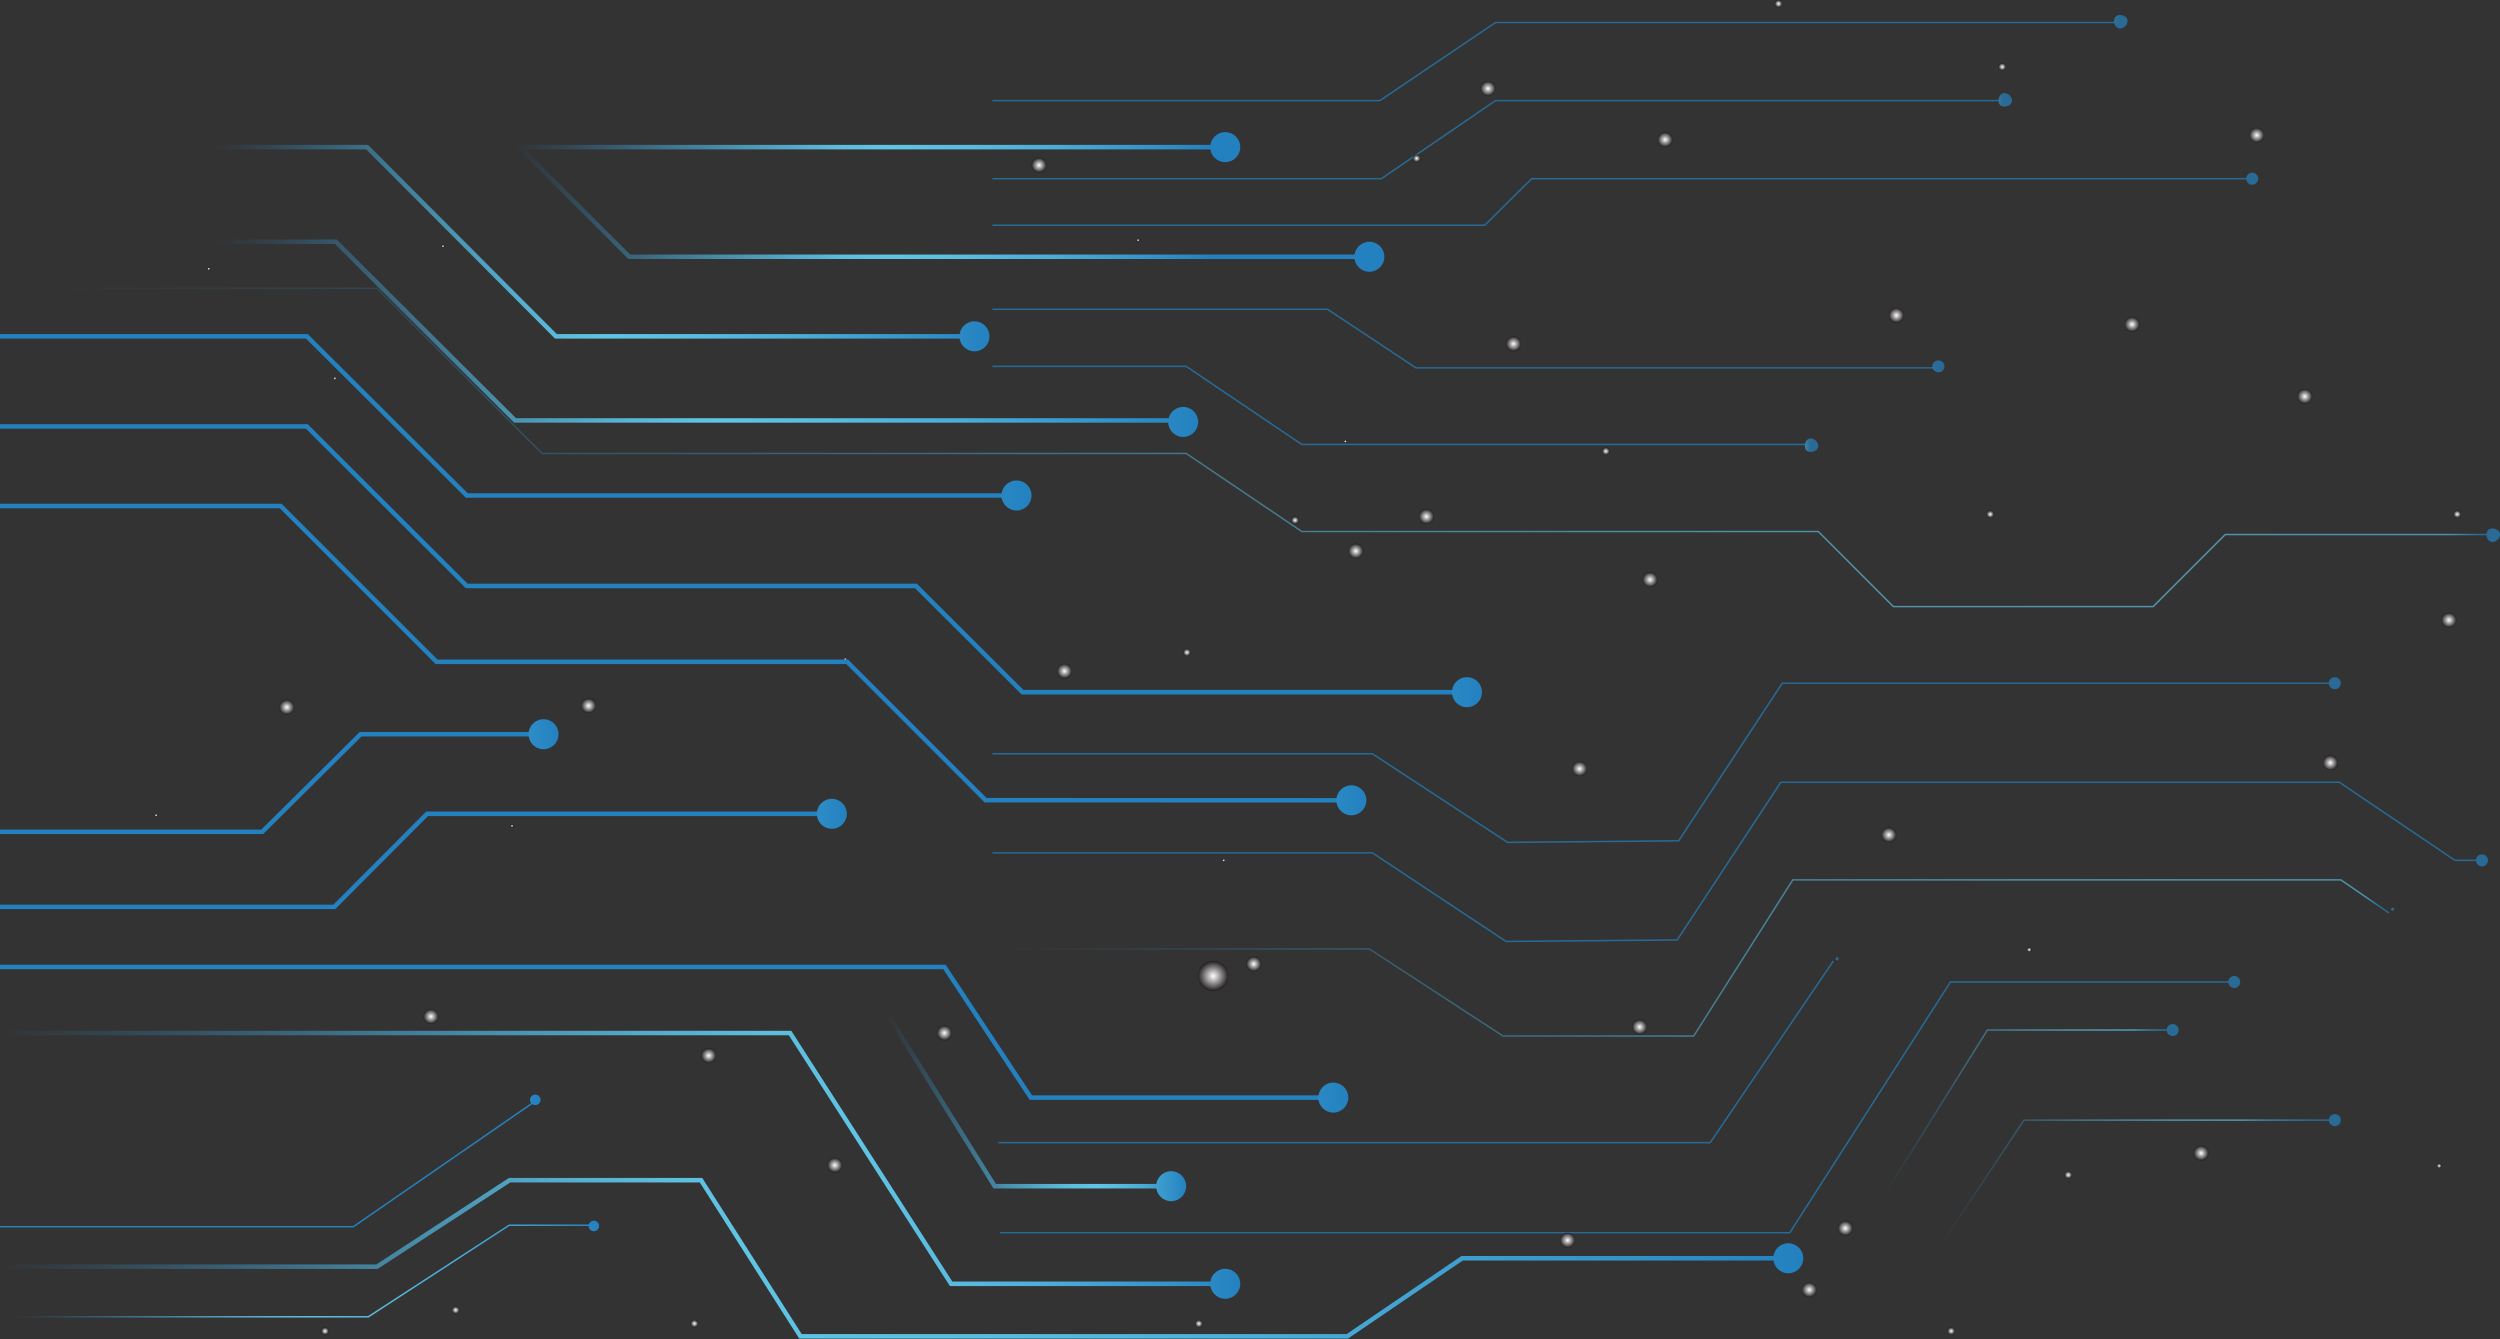 <svg width="1665" height="892" viewBox="0 0 1665 892" fill="none" xmlns="http://www.w3.org/2000/svg">
<rect x="0" y="0" width="1665" height="892" fill="#333333" stroke="none"/>
<g opacity="0.7">
<path d="M661 632L912 632L1001 690L1128 690L1194 586L1559 586L1591 608" stroke="url(#paint0_linear_4041_12062)" stroke-miterlimit="10"/>
<path d="M1593.5 606.474C1594.97 607.485 1593.46 606.973 1594.47 605.5C1595.48 604.027 1594.97 605.536 1593.5 604.526C1592.03 603.515 1593.54 604.027 1592.53 605.5C1591.52 606.973 1592.03 605.464 1593.5 606.474Z" fill="url(#paint1_linear_4041_12062)"/>
<path d="M661 568L914 568L1003 627L1117 626L1186 521L1558 521L1635 573L1653 573" stroke="url(#paint2_linear_4041_12062)" stroke-miterlimit="10"/>
<path d="M1649 573C1649 575.209 1650.79 577 1653 577C1655.21 577 1657 575.209 1657 573C1657 570.791 1655.21 569 1653 569C1650.79 569 1649 570.791 1649 573Z" fill="url(#paint3_linear_4041_12062)"/>
<path d="M661 502L914 502L1004 561L1118 560L1187 455L1555 455" stroke="url(#paint4_linear_4041_12062)" stroke-miterlimit="10"/>
<path d="M1551 455C1551 457.209 1552.79 459 1555 459C1557.21 459 1559 457.209 1559 455C1559 452.791 1557.21 451 1555 451C1552.79 451 1551 452.791 1551 455Z" fill="url(#paint5_linear_4041_12062)"/>
<path d="M1207 296L867 296L790 244L661 244" stroke="url(#paint6_linear_4041_12062)" stroke-miterlimit="10"/>
<path d="M1202 297C1202 299.485 1203.51 301 1206 301C1208.49 301 1211 299.485 1211 297C1211 294.515 1208.49 292 1206 292C1203.51 292 1202 294.515 1202 297Z" fill="url(#paint7_linear_4041_12062)"/>
<path d="M1661 356L1482 356L1434 404L1261 404L1211 354L867 354L790 302L361 302L251 192L26 192" stroke="url(#paint8_linear_4041_12062)" stroke-miterlimit="10"/>
<path d="M1660 352C1662.49 352 1665 353.508 1665 356C1665 358.492 1662.49 361 1660 361C1657.51 361 1656 358.492 1656 356C1656 353.508 1657.51 352 1660 352Z" fill="url(#paint9_linear_4041_12062)"/>
<path d="M1336 67L996 67L920 119L661 119" stroke="url(#paint10_linear_4041_12062)" stroke-miterlimit="10"/>
<path d="M1331 67C1331 69.485 1332.51 71 1335 71C1337.49 71 1340 69.485 1340 67C1340 64.515 1337.49 62 1335 62C1332.51 62 1331 64.515 1331 67Z" fill="url(#paint11_linear_4041_12062)"/>
<path d="M1413 15L996 15L919 67L661 67" stroke="url(#paint12_linear_4041_12062)" stroke-miterlimit="10"/>
<path d="M1408 14C1408 16.485 1409.51 19 1412 19C1414.49 19 1417 16.485 1417 14C1417 11.515 1414.49 10 1412 10C1409.51 10 1408 11.515 1408 14Z" fill="url(#paint13_linear_4041_12062)"/>
<path d="M665 761L1139 761L1221 640" stroke="url(#paint14_linear_4041_12062)" stroke-miterlimit="10"/>
<path d="M1224.47 638.5C1225.48 636.999 1224.97 638.536 1223.5 637.526C1222.03 636.515 1223.54 637.028 1222.53 638.5C1221.52 640.001 1222.03 638.464 1223.5 639.474C1225 640.485 1223.46 639.972 1224.47 638.5Z" fill="url(#paint15_linear_4041_12062)"/>
<path d="M666 821L1192 821L1299 654L1488 654" stroke="url(#paint16_linear_4041_12062)" stroke-miterlimit="10"/>
<path d="M1484 654C1484 656.209 1485.79 658 1488 658C1490.21 658 1492 656.209 1492 654C1492 651.791 1490.21 650 1488 650C1485.79 650 1484 651.791 1484 654Z" fill="url(#paint17_linear_4041_12062)"/>
<path d="M1290 833L1348 746L1555 746" stroke="url(#paint18_linear_4041_12062)" stroke-miterlimit="10"/>
<path d="M1551 746C1551 748.209 1552.79 750 1555 750C1557.21 750 1559 748.209 1559 746C1559 743.791 1557.21 742 1555 742C1552.79 742 1551 743.791 1551 746Z" fill="url(#paint19_linear_4041_12062)"/>
<path d="M661 697L880 697" stroke="url(#paint20_linear_4041_12062)" stroke-miterlimit="10"/>
<path d="M964 879L1430 879" stroke="url(#paint21_linear_4041_12062)" stroke-miterlimit="10"/>
<path d="M1447 686L1323.58 686L1253 799" stroke="url(#paint22_linear_4041_12062)" stroke-miterlimit="10"/>
<path d="M1443 686C1443 688.209 1444.79 690 1447 690C1449.21 690 1451 688.209 1451 686C1451 683.791 1449.21 682 1447 682C1444.79 682 1443 683.791 1443 686Z" fill="url(#paint23_linear_4041_12062)"/>
<path d="M369 365L778 365" stroke="url(#paint24_linear_4041_12062)" stroke-miterlimit="10"/>
<path d="M661 15L778 15" stroke="url(#paint25_linear_4041_12062)" stroke-miterlimit="10"/>
<path d="M661 415L1024 415" stroke="url(#paint26_linear_4041_12062)" stroke-miterlimit="10"/>
<path d="M661 150L988.836 150L1020.11 119L1501 119" stroke="url(#paint27_linear_4041_12062)" stroke-miterlimit="10"/>
<path d="M1496 119C1496 121.209 1497.79 123 1500 123C1502.21 123 1504 121.209 1504 119C1504 116.791 1502.21 115 1500 115C1497.79 115 1496 116.791 1496 119Z" fill="url(#paint28_linear_4041_12062)"/>
<path d="M661 206L884.13 206L943.02 245L1291 245" stroke="url(#paint29_linear_4041_12062)" stroke-miterlimit="10"/>
<path d="M1287 244C1287 246.209 1288.79 248 1291 248C1293.21 248 1295 246.209 1295 244C1295 241.791 1293.21 240 1291 240C1288.79 240 1287 241.791 1287 244Z" fill="url(#paint30_linear_4041_12062)"/>
</g>
<path d="M7 877L245.286 877L339.107 816L395 816" stroke="url(#paint31_linear_4041_12062)" stroke-miterlimit="10"/>
<path d="M392 816.5C392 818.433 393.567 820 395.5 820C397.433 820 399 818.433 399 816.5C399 814.567 397.433 813 395.5 813C393.567 813 392 814.567 392 816.5Z" fill="url(#paint32_linear_4041_12062)"/>
<path d="M-4.47248e-06 817L235.31 817L357 733" stroke="url(#paint33_linear_4041_12062)" stroke-miterlimit="10"/>
<path d="M358.483 735.372C360.077 734.298 360.484 732.111 359.372 730.517C358.298 728.923 356.111 728.516 354.517 729.628C352.923 730.702 352.516 732.889 353.628 734.483C354.702 736.077 356.889 736.484 358.483 735.372Z" fill="url(#paint34_linear_4041_12062)"/>
<g style="mix-blend-mode:color-dodge">
<path d="M708.973 452C715.639 452 715.639 442 708.973 442C702.306 442 702.306 452 708.973 452Z" fill="url(#paint35_radial_4041_12062)"/>
<path d="M1108.97 98C1115.64 98 1115.64 88 1108.97 88C1102.31 88 1102.31 98 1108.97 98Z" fill="url(#paint36_radial_4041_12062)"/>
<path d="M392 475C398.667 475 398.667 465 392 465C385.333 465 385.333 475 392 475Z" fill="url(#paint37_radial_4041_12062)"/>
<path d="M628.977 693C635.643 693 635.643 683 628.977 683C622.31 683 622.31 693 628.977 693Z" fill="url(#paint38_radial_4041_12062)"/>
<path d="M1098.98 391C1105.64 391 1105.64 381 1098.98 381C1092.31 381 1092.31 391 1098.98 391Z" fill="url(#paint39_radial_4041_12062)"/>
<path d="M1258 561C1264.67 561 1264.67 551 1258 551C1251.33 551 1251.33 561 1258 561Z" fill="url(#paint40_radial_4041_12062)"/>
<path d="M1091.98 689C1098.64 689 1098.64 679 1091.98 679C1085.31 679 1085.31 689 1091.98 689Z" fill="url(#paint41_radial_4041_12062)"/>
<path d="M472 708C478.667 708 478.667 698 472 698C465.333 698 465.333 708 472 708Z" fill="url(#paint42_radial_4041_12062)"/>
<path d="M556 781C562.667 781 562.667 771 556 771C549.333 771 549.333 781 556 781Z" fill="url(#paint43_radial_4041_12062)"/>
<path d="M1229 823C1235.67 823 1235.67 813 1229 813C1222.33 813 1222.33 823 1229 823Z" fill="url(#paint44_radial_4041_12062)"/>
<path d="M1535 269C1541.67 269 1541.67 259 1535 259C1528.33 259 1528.33 269 1535 269Z" fill="url(#paint45_radial_4041_12062)"/>
<path d="M295.006 165C296.316 165 296.347 163 295.006 163C293.665 163 293.665 165 295.006 165Z" fill="url(#paint46_radial_4041_12062)"/>
<path d="M757.99 161C759.301 161 759.331 159 757.99 159C756.649 159 756.649 161 757.99 161Z" fill="url(#paint47_radial_4041_12062)"/>
<path d="M563.006 440C564.316 440 564.347 438 563.006 438C561.665 438 561.665 440 563.006 440Z" fill="url(#paint48_radial_4041_12062)"/>
<path d="M104.006 544C105.316 544 105.347 542 104.006 542C102.665 542 102.665 544 104.006 544Z" fill="url(#paint49_radial_4041_12062)"/>
<path d="M139.006 180C140.316 180 140.347 178 139.006 178C137.665 178 137.665 180 139.006 180Z" fill="url(#paint50_radial_4041_12062)"/>
<path d="M223.006 253C224.316 253 224.347 251 223.006 251C221.665 251 221.665 253 223.006 253Z" fill="url(#paint51_radial_4041_12062)"/>
<path d="M895.994 295C897.304 295 897.335 293 895.994 293C894.653 293 894.653 295 895.994 295Z" fill="url(#paint52_radial_4041_12062)"/>
<path d="M814.994 574C816.304 574 816.335 572 814.994 572C813.653 572 813.653 574 814.994 574Z" fill="url(#paint53_radial_4041_12062)"/>
<path d="M341.006 551C342.316 551 342.347 549 341.006 549C339.665 549 339.665 551 341.006 551Z" fill="url(#paint54_radial_4041_12062)"/>
<path d="M834.988 647C841.655 647 841.655 637 834.988 637C828.322 637 828.322 647 834.988 647Z" fill="url(#paint55_radial_4041_12062)"/>
<path d="M807.992 660C821.326 660 821.326 640 807.992 640C794.659 640 794.659 660 807.992 660Z" fill="url(#paint56_radial_4041_12062)"/>
<path d="M949.992 349C956.659 349 956.659 339 949.992 339C943.326 339 943.326 349 949.992 349Z" fill="url(#paint57_radial_4041_12062)"/>
<path d="M943.492 108C946.826 108 946.826 103 943.492 103C940.159 103 940.159 108 943.492 108Z" fill="url(#paint58_radial_4041_12062)"/>
<path d="M862.492 349C865.826 349 865.826 344 862.492 344C859.159 344 859.159 349 862.492 349Z" fill="url(#paint59_radial_4041_12062)"/>
<path d="M1333.49 47C1336.83 47 1336.83 42 1333.49 42C1330.16 42 1330.16 47 1333.49 47Z" fill="url(#paint60_radial_4041_12062)"/>
<path d="M1325.5 345C1328.83 345 1328.83 340 1325.5 340C1322.16 340 1322.16 345 1325.5 345Z" fill="url(#paint61_radial_4041_12062)"/>
<path d="M790.496 437C793.829 437 793.829 432 790.496 432C787.163 432 787.163 437 790.496 437Z" fill="url(#paint62_radial_4041_12062)"/>
<path d="M1069.5 303C1072.83 303 1072.83 298 1069.5 298C1066.16 298 1066.16 303 1069.5 303Z" fill="url(#paint63_radial_4041_12062)"/>
<path d="M1184.5 5C1187.83 5 1187.83 3.64261e-08 1184.5 -1.09278e-07C1181.17 -2.54983e-07 1181.17 5 1184.5 5Z" fill="url(#paint64_radial_4041_12062)"/>
<path d="M1008 234C1014.66 234 1014.66 224 1008 224C1001.33 224 1001.33 234 1008 234Z" fill="url(#paint65_radial_4041_12062)"/>
<path d="M691.996 115C698.663 115 698.663 105 691.996 105C685.329 105 685.329 115 691.996 115Z" fill="url(#paint66_radial_4041_12062)"/>
<path d="M1636.5 345C1639.83 345 1639.83 340 1636.5 340C1633.17 340 1633.17 345 1636.5 345Z" fill="url(#paint67_radial_4041_12062)"/>
</g>
<g style="mix-blend-mode:color-dodge">
<path d="M1466 763C1459.33 763 1459.33 773 1466 773C1472.67 773 1472.67 763 1466 763Z" fill="url(#paint68_radial_4041_12062)"/>
<path d="M1552 503C1545.33 503 1545.33 513 1552 513C1558.67 513 1558.67 503 1552 503Z" fill="url(#paint69_radial_4041_12062)"/>
<path d="M1044 821C1037.33 821 1037.33 831 1044 831C1050.67 831 1050.67 821 1044 821Z" fill="url(#paint70_radial_4041_12062)"/>
<path d="M1052 507C1045.33 507 1045.33 517 1052 517C1058.67 517 1058.67 507 1052 507Z" fill="url(#paint71_radial_4041_12062)"/>
<path d="M1263 205C1256.33 205 1256.33 215 1263 215C1269.67 215 1269.67 205 1263 205Z" fill="url(#paint72_radial_4041_12062)"/>
<path d="M1631 408C1624.33 408 1624.33 418 1631 418C1637.67 418 1637.67 408 1631 408Z" fill="url(#paint73_radial_4041_12062)"/>
<path d="M903 362C896.333 362 896.333 372 903 372C909.667 372 909.667 362 903 362Z" fill="url(#paint74_radial_4041_12062)"/>
<path d="M287 672C280.333 672 280.333 682 287 682C293.667 682 293.667 672 287 672Z" fill="url(#paint75_radial_4041_12062)"/>
<path d="M191 466C184.333 466 184.333 476 191 476C197.667 476 197.667 466 191 466Z" fill="url(#paint76_radial_4041_12062)"/>
<path d="M991 54C984.333 54 984.333 64 991 64C997.667 64 997.667 54 991 54Z" fill="url(#paint77_radial_4041_12062)"/>
<path d="M1503 85C1496.33 85 1496.33 95 1503 95C1509.67 95 1509.67 85 1503 85Z" fill="url(#paint78_radial_4041_12062)"/>
<path d="M1624.5 775C1622.5 775 1622.5 778 1624.5 778C1626.5 778 1626.5 775 1624.5 775Z" fill="url(#paint79_radial_4041_12062)"/>
<path d="M1351.5 631C1349.5 631 1349.5 634 1351.5 634C1353.5 634 1353.5 631 1351.5 631Z" fill="url(#paint80_radial_4041_12062)"/>
<path d="M1420 211C1413.33 211 1413.33 221 1420 221C1426.67 221 1426.67 211 1420 211Z" fill="url(#paint81_radial_4041_12062)"/>
<path d="M1205 854C1198.33 854 1198.33 864 1205 864C1211.67 864 1211.67 854 1205 854Z" fill="url(#paint82_radial_4041_12062)"/>
<path d="M1299.5 884C1296.17 884 1296.17 889 1299.5 889C1302.83 889 1302.83 884 1299.5 884Z" fill="url(#paint83_radial_4041_12062)"/>
<path d="M798.5 879C795.167 879 795.167 884 798.5 884C801.833 884 801.833 879 798.5 879Z" fill="url(#paint84_radial_4041_12062)"/>
<path d="M1377.5 780C1374.17 780 1374.17 785 1377.5 785C1380.83 785 1380.83 780 1377.5 780Z" fill="url(#paint85_radial_4041_12062)"/>
<path d="M303.5 870C300.167 870 300.167 875 303.5 875C306.833 875 306.833 870 303.5 870Z" fill="url(#paint86_radial_4041_12062)"/>
<path d="M462.5 879C459.167 879 459.167 884 462.5 884C465.833 884 465.833 879 462.5 879Z" fill="url(#paint87_radial_4041_12062)"/>
<path d="M216.5 884C213.167 884 213.167 889 216.5 889C219.833 889 219.833 884 216.5 884Z" fill="url(#paint88_radial_4041_12062)"/>
</g>
<path d="M2.08219e-05 843.6L251.079 843.6L339.403 786L466.871 786L533.123 890L897.313 890L973.744 838.018L1191 838.018" stroke="url(#paint89_linear_4041_12062)" stroke-width="3" stroke-miterlimit="10"/>
<path d="M1191 848C1196.53 848 1201 843.532 1201 838C1201 832.468 1196.53 828 1191 828C1185.47 828 1181 832.468 1181 838C1181 843.532 1185.47 848 1191 848Z" fill="url(#paint90_linear_4041_12062)"/>
<path d="M-2.19881e-05 688L526.177 688L633.435 855L817 855" stroke="url(#paint91_linear_4041_12062)" stroke-width="3" stroke-miterlimit="10"/>
<path d="M806 855C806 860.523 810.477 865 816 865C821.523 865 826 860.523 826 855C826 849.477 821.523 845 816 845C810.477 845 806 849.477 806 855Z" fill="url(#paint92_linear_4041_12062)"/>
<path d="M-2.66211e-05 644L629.024 644L686.542 731L888 731" stroke="url(#paint93_linear_4041_12062)" stroke-width="3" stroke-miterlimit="10"/>
<path d="M888 741C893.532 741 898 736.532 898 731C898 725.468 893.532 721 888 721C882.468 721 878 725.468 878 731C878 736.532 882.468 741 888 741Z" fill="url(#paint94_linear_4041_12062)"/>
<path d="M1.90735e-06 224L204.386 224L310.884 330L481.438 330L677 330" stroke="url(#paint95_linear_4041_12062)" stroke-width="3" stroke-miterlimit="10"/>
<path d="M667 330C667 335.523 671.477 340 677 340C682.523 340 687 335.523 687 330C687 324.477 682.523 320 677 320C671.477 320 667 324.477 667 330Z" fill="url(#paint96_linear_4041_12062)"/>
<path d="M-5.26651e-06 284L204.336 284L310.808 390.221L481.321 390.221L610.009 390.221L681.014 461L977 461" stroke="url(#paint97_linear_4041_12062)" stroke-width="3" stroke-miterlimit="10"/>
<path d="M977 471C982.532 471 987 466.532 987 461C987 455.468 982.532 451 977 451C971.468 451 967 455.468 967 461C967 466.532 971.468 471 977 471Z" fill="url(#paint98_linear_4041_12062)"/>
<path d="M9.66944e-06 337L186.93 337L290.736 440.748L452.518 440.748L564.219 440.748L656.416 532.929L900 533" stroke="url(#paint99_linear_4041_12062)" stroke-width="3" stroke-miterlimit="10"/>
<path d="M900 543C905.532 543 910 538.532 910 533C910 527.468 905.532 523 900 523C894.468 523 890 527.468 890 533C890 538.532 894.468 543 900 543Z" fill="url(#paint100_linear_4041_12062)"/>
<path d="M-3.99968e-06 780L214 780" stroke="url(#paint101_linear_4041_12062)" stroke-width="3" stroke-miterlimit="10"/>
<path d="M303 598L763 598" stroke="url(#paint102_linear_4041_12062)" stroke-width="3" stroke-miterlimit="10"/>
<path d="M780 790L662.455 790L592 677" stroke="url(#paint103_linear_4041_12062)" stroke-width="3" stroke-miterlimit="10"/>
<path d="M770 790C770 795.523 774.477 800 780 800C785.523 800 790 795.523 790 790C790 784.477 785.523 780 780 780C774.477 780 770 784.477 770 790Z" fill="url(#paint104_linear_4041_12062)"/>
<path d="M-2.95004e-06 604L222.615 604L284.452 542L555 542" stroke="url(#paint105_linear_4041_12062)" stroke-width="3" stroke-miterlimit="10"/>
<path d="M544 542C544 547.523 548.477 552 554 552C559.523 552 564 547.523 564 542C564 536.477 559.523 532 554 532C548.477 532 544 536.477 544 542Z" fill="url(#paint106_linear_4041_12062)"/>
<path d="M-2.08707e-05 554L174.631 554L240.149 489L362 489" stroke="url(#paint107_linear_4041_12062)" stroke-width="3" stroke-miterlimit="10"/>
<path d="M361.787 498.998C367.318 499.104 371.892 494.744 371.998 489.213C372.104 483.682 367.744 479.108 362.213 479.002C356.682 478.896 352.108 483.256 352.002 488.787C351.896 494.318 356.256 498.892 361.787 498.998Z" fill="url(#paint108_linear_4041_12062)"/>
<path d="M816.136 98L421.39 98L346 98L419.068 171L912 171" stroke="url(#paint109_linear_4041_12062)" stroke-width="3" stroke-miterlimit="10"/>
<path d="M816 88C821.532 88 826 92.468 826 98C826 103.532 821.532 108 816 108C810.468 108 806 103.532 806 98C806 92.468 810.468 88 816 88Z" fill="url(#paint110_linear_4041_12062)"/>
<path d="M902 171C902 176.523 906.477 181 912 181C917.523 181 922 176.523 922 171C922 165.477 917.523 161 912 161C906.477 161 902 165.477 902 171Z" fill="url(#paint111_linear_4041_12062)"/>
<path d="M142 98L244.522 98L370.227 224L649 224" stroke="url(#paint112_linear_4041_12062)" stroke-width="3" stroke-miterlimit="10"/>
<path d="M649 234C654.532 234 659 229.532 659 224C659 218.468 654.532 214 649 214C643.468 214 639 218.468 639 224C639 229.532 643.468 234 649 234Z" fill="url(#paint113_linear_4041_12062)"/>
<path d="M788 280L343.019 280L223.679 161L143 161.071" stroke="url(#paint114_linear_4041_12062)" stroke-width="3" stroke-miterlimit="10"/>
<path d="M788 271C793.532 271 798 275.468 798 281C798 286.532 793.532 291 788 291C782.468 291 778 286.532 778 281C778 275.468 782.468 271 788 271Z" fill="url(#paint115_linear_4041_12062)"/>
<defs>
<linearGradient id="paint0_linear_4041_12062" x1="661" y1="638.018" x2="1594.47" y2="638.018" gradientUnits="userSpaceOnUse">
<stop stop-color="#2781BF" stop-opacity="0"/>
<stop offset="0.1" stop-color="#338FC6" stop-opacity="0.21"/>
<stop offset="0.21" stop-color="#3E9DCE" stop-opacity="0.42"/>
<stop offset="0.33" stop-color="#49A9D5" stop-opacity="0.6"/>
<stop offset="0.45" stop-color="#51B2DA" stop-opacity="0.74"/>
<stop offset="0.57" stop-color="#57BADE" stop-opacity="0.86"/>
<stop offset="0.7" stop-color="#5CBFE1" stop-opacity="0.94"/>
<stop offset="0.83" stop-color="#5FC2E3" stop-opacity="0.98"/>
<stop offset="0.98" stop-color="#56B9DE"/>
<stop offset="0.99" stop-color="#2784C1"/>
<stop offset="1" stop-color="#2481C0"/>
</linearGradient>
<linearGradient id="paint1_linear_4041_12062" x1="1246.96" y1="605.5" x2="1594.84" y2="605.5" gradientUnits="userSpaceOnUse">
<stop stop-color="#2781BF" stop-opacity="0"/>
<stop offset="0.1" stop-color="#338FC6" stop-opacity="0.21"/>
<stop offset="0.21" stop-color="#3E9DCE" stop-opacity="0.42"/>
<stop offset="0.33" stop-color="#49A9D5" stop-opacity="0.6"/>
<stop offset="0.45" stop-color="#51B2DA" stop-opacity="0.74"/>
<stop offset="0.57" stop-color="#57BADE" stop-opacity="0.86"/>
<stop offset="0.7" stop-color="#5CBFE1" stop-opacity="0.94"/>
<stop offset="0.83" stop-color="#5FC2E3" stop-opacity="0.98"/>
<stop offset="0.98" stop-color="#56B9DE"/>
<stop offset="0.99" stop-color="#2784C1"/>
<stop offset="1" stop-color="#2481C0"/>
</linearGradient>
<linearGradient id="paint2_linear_4041_12062" x1="2203.06" y1="574" x2="1656.82" y2="574" gradientUnits="userSpaceOnUse">
<stop stop-color="#2781BF" stop-opacity="0"/>
<stop offset="0.1" stop-color="#338FC6" stop-opacity="0.21"/>
<stop offset="0.21" stop-color="#3E9DCE" stop-opacity="0.42"/>
<stop offset="0.33" stop-color="#49A9D5" stop-opacity="0.6"/>
<stop offset="0.45" stop-color="#51B2DA" stop-opacity="0.74"/>
<stop offset="0.57" stop-color="#57BADE" stop-opacity="0.86"/>
<stop offset="0.7" stop-color="#5CBFE1" stop-opacity="0.94"/>
<stop offset="0.83" stop-color="#5FC2E3" stop-opacity="0.98"/>
<stop offset="0.98" stop-color="#56B9DE"/>
<stop offset="0.99" stop-color="#2784C1"/>
<stop offset="1" stop-color="#2481C0"/>
</linearGradient>
<linearGradient id="paint3_linear_4041_12062" x1="670.133" y1="573" x2="1656.96" y2="573" gradientUnits="userSpaceOnUse">
<stop stop-color="#2781BF" stop-opacity="0"/>
<stop offset="0.1" stop-color="#338FC6" stop-opacity="0.21"/>
<stop offset="0.21" stop-color="#3E9DCE" stop-opacity="0.42"/>
<stop offset="0.33" stop-color="#49A9D5" stop-opacity="0.6"/>
<stop offset="0.45" stop-color="#51B2DA" stop-opacity="0.74"/>
<stop offset="0.57" stop-color="#57BADE" stop-opacity="0.86"/>
<stop offset="0.7" stop-color="#5CBFE1" stop-opacity="0.94"/>
<stop offset="0.83" stop-color="#5FC2E3" stop-opacity="0.98"/>
<stop offset="0.98" stop-color="#56B9DE"/>
<stop offset="0.99" stop-color="#2784C1"/>
<stop offset="1" stop-color="#2481C0"/>
</linearGradient>
<linearGradient id="paint4_linear_4041_12062" x1="2203.77" y1="508" x2="1558.82" y2="508" gradientUnits="userSpaceOnUse">
<stop stop-color="#2781BF" stop-opacity="0"/>
<stop offset="0.1" stop-color="#338FC6" stop-opacity="0.21"/>
<stop offset="0.21" stop-color="#3E9DCE" stop-opacity="0.42"/>
<stop offset="0.33" stop-color="#49A9D5" stop-opacity="0.6"/>
<stop offset="0.45" stop-color="#51B2DA" stop-opacity="0.74"/>
<stop offset="0.57" stop-color="#57BADE" stop-opacity="0.86"/>
<stop offset="0.7" stop-color="#5CBFE1" stop-opacity="0.94"/>
<stop offset="0.83" stop-color="#5FC2E3" stop-opacity="0.98"/>
<stop offset="0.98" stop-color="#56B9DE"/>
<stop offset="0.99" stop-color="#2784C1"/>
<stop offset="1" stop-color="#2481C0"/>
</linearGradient>
<linearGradient id="paint5_linear_4041_12062" x1="669.69" y1="455" x2="1559" y2="455" gradientUnits="userSpaceOnUse">
<stop stop-color="#2781BF" stop-opacity="0"/>
<stop offset="0.1" stop-color="#338FC6" stop-opacity="0.21"/>
<stop offset="0.21" stop-color="#3E9DCE" stop-opacity="0.42"/>
<stop offset="0.33" stop-color="#49A9D5" stop-opacity="0.6"/>
<stop offset="0.45" stop-color="#51B2DA" stop-opacity="0.74"/>
<stop offset="0.57" stop-color="#57BADE" stop-opacity="0.86"/>
<stop offset="0.7" stop-color="#5CBFE1" stop-opacity="0.94"/>
<stop offset="0.83" stop-color="#5FC2E3" stop-opacity="0.98"/>
<stop offset="0.98" stop-color="#56B9DE"/>
<stop offset="0.99" stop-color="#2784C1"/>
<stop offset="1" stop-color="#2481C0"/>
</linearGradient>
<linearGradient id="paint6_linear_4041_12062" x1="2205.01" y1="269.982" x2="1211.4" y2="269.982" gradientUnits="userSpaceOnUse">
<stop stop-color="#2781BF" stop-opacity="0"/>
<stop offset="0.1" stop-color="#338FC6" stop-opacity="0.21"/>
<stop offset="0.21" stop-color="#3E9DCE" stop-opacity="0.42"/>
<stop offset="0.33" stop-color="#49A9D5" stop-opacity="0.6"/>
<stop offset="0.45" stop-color="#51B2DA" stop-opacity="0.74"/>
<stop offset="0.57" stop-color="#57BADE" stop-opacity="0.86"/>
<stop offset="0.7" stop-color="#5CBFE1" stop-opacity="0.94"/>
<stop offset="0.83" stop-color="#5FC2E3" stop-opacity="0.98"/>
<stop offset="0.98" stop-color="#56B9DE"/>
<stop offset="0.99" stop-color="#2784C1"/>
<stop offset="1" stop-color="#2481C0"/>
</linearGradient>
<linearGradient id="paint7_linear_4041_12062" x1="678.269" y1="296.5" x2="1210.97" y2="296.5" gradientUnits="userSpaceOnUse">
<stop stop-color="#2781BF" stop-opacity="0"/>
<stop offset="0.1" stop-color="#338FC6" stop-opacity="0.21"/>
<stop offset="0.21" stop-color="#3E9DCE" stop-opacity="0.42"/>
<stop offset="0.33" stop-color="#49A9D5" stop-opacity="0.6"/>
<stop offset="0.45" stop-color="#51B2DA" stop-opacity="0.74"/>
<stop offset="0.57" stop-color="#57BADE" stop-opacity="0.86"/>
<stop offset="0.7" stop-color="#5CBFE1" stop-opacity="0.94"/>
<stop offset="0.83" stop-color="#5FC2E3" stop-opacity="0.98"/>
<stop offset="0.98" stop-color="#56B9DE"/>
<stop offset="0.99" stop-color="#2784C1"/>
<stop offset="1" stop-color="#2481C0"/>
</linearGradient>
<linearGradient id="paint8_linear_4041_12062" x1="26" y1="298" x2="1665.4" y2="298" gradientUnits="userSpaceOnUse">
<stop stop-color="#2781BF" stop-opacity="0"/>
<stop offset="0.1" stop-color="#338FC6" stop-opacity="0.21"/>
<stop offset="0.21" stop-color="#3E9DCE" stop-opacity="0.42"/>
<stop offset="0.33" stop-color="#49A9D5" stop-opacity="0.6"/>
<stop offset="0.45" stop-color="#51B2DA" stop-opacity="0.74"/>
<stop offset="0.57" stop-color="#57BADE" stop-opacity="0.86"/>
<stop offset="0.7" stop-color="#5CBFE1" stop-opacity="0.94"/>
<stop offset="0.83" stop-color="#5FC2E3" stop-opacity="0.98"/>
<stop offset="0.98" stop-color="#56B9DE"/>
<stop offset="0.99" stop-color="#2784C1"/>
<stop offset="1" stop-color="#2481C0"/>
</linearGradient>
<linearGradient id="paint9_linear_4041_12062" x1="76.881" y1="356.5" x2="1664.97" y2="356.5" gradientUnits="userSpaceOnUse">
<stop stop-color="#2781BF" stop-opacity="0"/>
<stop offset="0.1" stop-color="#338FC6" stop-opacity="0.21"/>
<stop offset="0.21" stop-color="#3E9DCE" stop-opacity="0.42"/>
<stop offset="0.33" stop-color="#49A9D5" stop-opacity="0.6"/>
<stop offset="0.45" stop-color="#51B2DA" stop-opacity="0.74"/>
<stop offset="0.57" stop-color="#57BADE" stop-opacity="0.86"/>
<stop offset="0.7" stop-color="#5CBFE1" stop-opacity="0.94"/>
<stop offset="0.83" stop-color="#5FC2E3" stop-opacity="0.98"/>
<stop offset="0.98" stop-color="#56B9DE"/>
<stop offset="0.99" stop-color="#2784C1"/>
<stop offset="1" stop-color="#2481C0"/>
</linearGradient>
<linearGradient id="paint10_linear_4041_12062" x1="2204.26" y1="93" x2="1340.43" y2="93" gradientUnits="userSpaceOnUse">
<stop stop-color="#2781BF" stop-opacity="0"/>
<stop offset="0.1" stop-color="#338FC6" stop-opacity="0.21"/>
<stop offset="0.21" stop-color="#3E9DCE" stop-opacity="0.42"/>
<stop offset="0.33" stop-color="#49A9D5" stop-opacity="0.6"/>
<stop offset="0.45" stop-color="#51B2DA" stop-opacity="0.74"/>
<stop offset="0.57" stop-color="#57BADE" stop-opacity="0.86"/>
<stop offset="0.7" stop-color="#5CBFE1" stop-opacity="0.94"/>
<stop offset="0.83" stop-color="#5FC2E3" stop-opacity="0.98"/>
<stop offset="0.98" stop-color="#56B9DE"/>
<stop offset="0.99" stop-color="#2784C1"/>
<stop offset="1" stop-color="#2481C0"/>
</linearGradient>
<linearGradient id="paint11_linear_4041_12062" x1="682.1" y1="66.5" x2="1340" y2="66.5" gradientUnits="userSpaceOnUse">
<stop stop-color="#2781BF" stop-opacity="0"/>
<stop offset="0.1" stop-color="#338FC6" stop-opacity="0.21"/>
<stop offset="0.21" stop-color="#3E9DCE" stop-opacity="0.42"/>
<stop offset="0.33" stop-color="#49A9D5" stop-opacity="0.6"/>
<stop offset="0.45" stop-color="#51B2DA" stop-opacity="0.74"/>
<stop offset="0.57" stop-color="#57BADE" stop-opacity="0.86"/>
<stop offset="0.7" stop-color="#5CBFE1" stop-opacity="0.94"/>
<stop offset="0.83" stop-color="#5FC2E3" stop-opacity="0.98"/>
<stop offset="0.98" stop-color="#56B9DE"/>
<stop offset="0.99" stop-color="#2784C1"/>
<stop offset="1" stop-color="#2481C0"/>
</linearGradient>
<linearGradient id="paint12_linear_4041_12062" x1="2203.74" y1="40.982" x2="1417.4" y2="40.982" gradientUnits="userSpaceOnUse">
<stop stop-color="#2781BF" stop-opacity="0"/>
<stop offset="0.1" stop-color="#338FC6" stop-opacity="0.21"/>
<stop offset="0.21" stop-color="#3E9DCE" stop-opacity="0.42"/>
<stop offset="0.33" stop-color="#49A9D5" stop-opacity="0.6"/>
<stop offset="0.45" stop-color="#51B2DA" stop-opacity="0.74"/>
<stop offset="0.57" stop-color="#57BADE" stop-opacity="0.86"/>
<stop offset="0.7" stop-color="#5CBFE1" stop-opacity="0.94"/>
<stop offset="0.83" stop-color="#5FC2E3" stop-opacity="0.98"/>
<stop offset="0.98" stop-color="#56B9DE"/>
<stop offset="0.99" stop-color="#2784C1"/>
<stop offset="1" stop-color="#2481C0"/>
</linearGradient>
<linearGradient id="paint13_linear_4041_12062" x1="684.331" y1="14.5" x2="1417" y2="14.5" gradientUnits="userSpaceOnUse">
<stop stop-color="#2781BF" stop-opacity="0"/>
<stop offset="0.1" stop-color="#338FC6" stop-opacity="0.21"/>
<stop offset="0.21" stop-color="#3E9DCE" stop-opacity="0.42"/>
<stop offset="0.33" stop-color="#49A9D5" stop-opacity="0.6"/>
<stop offset="0.45" stop-color="#51B2DA" stop-opacity="0.74"/>
<stop offset="0.57" stop-color="#57BADE" stop-opacity="0.86"/>
<stop offset="0.7" stop-color="#5CBFE1" stop-opacity="0.94"/>
<stop offset="0.83" stop-color="#5FC2E3" stop-opacity="0.98"/>
<stop offset="0.98" stop-color="#56B9DE"/>
<stop offset="0.99" stop-color="#2784C1"/>
<stop offset="1" stop-color="#2481C0"/>
</linearGradient>
<linearGradient id="paint14_linear_4041_12062" x1="2175.64" y1="700.623" x2="1223.55" y2="700.623" gradientUnits="userSpaceOnUse">
<stop stop-color="#2781BF" stop-opacity="0"/>
<stop offset="0.1" stop-color="#338FC6" stop-opacity="0.21"/>
<stop offset="0.21" stop-color="#3E9DCE" stop-opacity="0.42"/>
<stop offset="0.33" stop-color="#49A9D5" stop-opacity="0.6"/>
<stop offset="0.45" stop-color="#51B2DA" stop-opacity="0.74"/>
<stop offset="0.57" stop-color="#57BADE" stop-opacity="0.86"/>
<stop offset="0.7" stop-color="#5CBFE1" stop-opacity="0.94"/>
<stop offset="0.83" stop-color="#5FC2E3" stop-opacity="0.98"/>
<stop offset="0.98" stop-color="#56B9DE"/>
<stop offset="0.99" stop-color="#2784C1"/>
<stop offset="1" stop-color="#2481C0"/>
</linearGradient>
<linearGradient id="paint15_linear_4041_12062" x1="1012.32" y1="638.493" x2="1224.52" y2="638.493" gradientUnits="userSpaceOnUse">
<stop stop-color="#2781BF" stop-opacity="0"/>
<stop offset="0.1" stop-color="#338FC6" stop-opacity="0.21"/>
<stop offset="0.21" stop-color="#3E9DCE" stop-opacity="0.42"/>
<stop offset="0.33" stop-color="#49A9D5" stop-opacity="0.6"/>
<stop offset="0.45" stop-color="#51B2DA" stop-opacity="0.74"/>
<stop offset="0.57" stop-color="#57BADE" stop-opacity="0.86"/>
<stop offset="0.7" stop-color="#5CBFE1" stop-opacity="0.94"/>
<stop offset="0.83" stop-color="#5FC2E3" stop-opacity="0.98"/>
<stop offset="0.98" stop-color="#56B9DE"/>
<stop offset="0.99" stop-color="#2784C1"/>
<stop offset="1" stop-color="#2481C0"/>
</linearGradient>
<linearGradient id="paint16_linear_4041_12062" x1="2207.58" y1="737.482" x2="1491.82" y2="737.482" gradientUnits="userSpaceOnUse">
<stop stop-color="#2781BF" stop-opacity="0"/>
<stop offset="0.1" stop-color="#338FC6" stop-opacity="0.21"/>
<stop offset="0.21" stop-color="#3E9DCE" stop-opacity="0.42"/>
<stop offset="0.33" stop-color="#49A9D5" stop-opacity="0.6"/>
<stop offset="0.45" stop-color="#51B2DA" stop-opacity="0.74"/>
<stop offset="0.57" stop-color="#57BADE" stop-opacity="0.86"/>
<stop offset="0.7" stop-color="#5CBFE1" stop-opacity="0.94"/>
<stop offset="0.83" stop-color="#5FC2E3" stop-opacity="0.98"/>
<stop offset="0.98" stop-color="#56B9DE"/>
<stop offset="0.99" stop-color="#2784C1"/>
<stop offset="1" stop-color="#2481C0"/>
</linearGradient>
<linearGradient id="paint17_linear_4041_12062" x1="673.381" y1="654" x2="1492" y2="654" gradientUnits="userSpaceOnUse">
<stop stop-color="#2781BF" stop-opacity="0"/>
<stop offset="0.1" stop-color="#338FC6" stop-opacity="0.21"/>
<stop offset="0.21" stop-color="#3E9DCE" stop-opacity="0.42"/>
<stop offset="0.33" stop-color="#49A9D5" stop-opacity="0.6"/>
<stop offset="0.45" stop-color="#51B2DA" stop-opacity="0.74"/>
<stop offset="0.57" stop-color="#57BADE" stop-opacity="0.86"/>
<stop offset="0.7" stop-color="#5CBFE1" stop-opacity="0.94"/>
<stop offset="0.83" stop-color="#5FC2E3" stop-opacity="0.98"/>
<stop offset="0.98" stop-color="#56B9DE"/>
<stop offset="0.99" stop-color="#2784C1"/>
<stop offset="1" stop-color="#2481C0"/>
</linearGradient>
<linearGradient id="paint18_linear_4041_12062" x1="1289.54" y1="789.376" x2="1558.83" y2="789.376" gradientUnits="userSpaceOnUse">
<stop stop-color="#2781BF" stop-opacity="0"/>
<stop offset="0.06" stop-color="#2F8BC4" stop-opacity="0.15"/>
<stop offset="0.16" stop-color="#3C9ACC" stop-opacity="0.38"/>
<stop offset="0.25" stop-color="#47A7D4" stop-opacity="0.57"/>
<stop offset="0.35" stop-color="#50B1D9" stop-opacity="0.72"/>
<stop offset="0.45" stop-color="#57B9DE" stop-opacity="0.84"/>
<stop offset="0.55" stop-color="#5CBFE1" stop-opacity="0.93"/>
<stop offset="0.65" stop-color="#5FC2E3" stop-opacity="0.98"/>
<stop offset="0.76" stop-color="#60C4E4"/>
<stop offset="0.77" stop-color="#56B9DE"/>
<stop offset="0.82" stop-color="#40A0D1"/>
<stop offset="0.88" stop-color="#308FC7"/>
<stop offset="0.93" stop-color="#2784C1"/>
<stop offset="1" stop-color="#2481C0"/>
</linearGradient>
<linearGradient id="paint19_linear_4041_12062" x1="1292.49" y1="746" x2="1559" y2="746" gradientUnits="userSpaceOnUse">
<stop stop-color="#2781BF" stop-opacity="0"/>
<stop offset="0.06" stop-color="#2F8BC4" stop-opacity="0.15"/>
<stop offset="0.16" stop-color="#3C9ACC" stop-opacity="0.38"/>
<stop offset="0.25" stop-color="#47A7D4" stop-opacity="0.57"/>
<stop offset="0.35" stop-color="#50B1D9" stop-opacity="0.72"/>
<stop offset="0.45" stop-color="#57B9DE" stop-opacity="0.84"/>
<stop offset="0.55" stop-color="#5CBFE1" stop-opacity="0.93"/>
<stop offset="0.65" stop-color="#5FC2E3" stop-opacity="0.98"/>
<stop offset="0.76" stop-color="#60C4E4"/>
<stop offset="0.77" stop-color="#56B9DE"/>
<stop offset="0.82" stop-color="#40A0D1"/>
<stop offset="0.88" stop-color="#308FC7"/>
<stop offset="0.93" stop-color="#2784C1"/>
<stop offset="1" stop-color="#2481C0"/>
</linearGradient>
<linearGradient id="paint20_linear_4041_12062" x1="-nan" y1="-nan" x2="-nan" y2="-nan" gradientUnits="userSpaceOnUse">
<stop stop-color="#2781BF" stop-opacity="0"/>
<stop offset="0.05" stop-color="#2D88C2" stop-opacity="0.11"/>
<stop offset="0.17" stop-color="#3A97CB" stop-opacity="0.34"/>
<stop offset="0.29" stop-color="#45A5D3" stop-opacity="0.54"/>
<stop offset="0.41" stop-color="#4FB0D9" stop-opacity="0.71"/>
<stop offset="0.53" stop-color="#56B8DD" stop-opacity="0.84"/>
<stop offset="0.65" stop-color="#5BBFE1" stop-opacity="0.93"/>
<stop offset="0.76" stop-color="#5EC2E3" stop-opacity="0.98"/>
<stop offset="0.87" stop-color="#60C4E4"/>
<stop offset="0.88" stop-color="#56B9DE"/>
<stop offset="0.91" stop-color="#40A0D1"/>
<stop offset="0.94" stop-color="#308FC7"/>
<stop offset="0.97" stop-color="#2784C1"/>
<stop offset="1" stop-color="#2481C0"/>
</linearGradient>
<linearGradient id="paint21_linear_4041_12062" x1="-nan" y1="-nan" x2="-nan" y2="-nan" gradientUnits="userSpaceOnUse">
<stop stop-color="#2781BF" stop-opacity="0"/>
<stop offset="0.1" stop-color="#338FC6" stop-opacity="0.21"/>
<stop offset="0.21" stop-color="#3E9DCE" stop-opacity="0.42"/>
<stop offset="0.33" stop-color="#49A9D5" stop-opacity="0.6"/>
<stop offset="0.45" stop-color="#51B2DA" stop-opacity="0.74"/>
<stop offset="0.57" stop-color="#57BADE" stop-opacity="0.86"/>
<stop offset="0.7" stop-color="#5CBFE1" stop-opacity="0.94"/>
<stop offset="0.83" stop-color="#5FC2E3" stop-opacity="0.98"/>
<stop offset="0.98" stop-color="#56B9DE"/>
<stop offset="0.99" stop-color="#2784C1"/>
<stop offset="1" stop-color="#2481C0"/>
</linearGradient>
<linearGradient id="paint22_linear_4041_12062" x1="1252.57" y1="742.375" x2="1450.83" y2="742.375" gradientUnits="userSpaceOnUse">
<stop stop-color="#2781BF" stop-opacity="0"/>
<stop offset="0.09" stop-color="#338FC6" stop-opacity="0.21"/>
<stop offset="0.19" stop-color="#3E9DCE" stop-opacity="0.42"/>
<stop offset="0.29" stop-color="#49A9D5" stop-opacity="0.6"/>
<stop offset="0.39" stop-color="#51B2DA" stop-opacity="0.74"/>
<stop offset="0.5" stop-color="#57BADE" stop-opacity="0.86"/>
<stop offset="0.6" stop-color="#5CBFE1" stop-opacity="0.94"/>
<stop offset="0.72" stop-color="#5FC2E3" stop-opacity="0.98"/>
<stop offset="0.85" stop-color="#60C4E4"/>
<stop offset="0.86" stop-color="#56B9DE"/>
<stop offset="0.89" stop-color="#40A0D1"/>
<stop offset="0.92" stop-color="#308FC7"/>
<stop offset="0.96" stop-color="#2784C1"/>
<stop offset="1" stop-color="#2481C0"/>
</linearGradient>
<linearGradient id="paint23_linear_4041_12062" x1="1254.79" y1="686" x2="1450.96" y2="686" gradientUnits="userSpaceOnUse">
<stop stop-color="#2781BF" stop-opacity="0"/>
<stop offset="0.09" stop-color="#338FC6" stop-opacity="0.21"/>
<stop offset="0.19" stop-color="#3E9DCE" stop-opacity="0.42"/>
<stop offset="0.29" stop-color="#49A9D5" stop-opacity="0.6"/>
<stop offset="0.39" stop-color="#51B2DA" stop-opacity="0.74"/>
<stop offset="0.5" stop-color="#57BADE" stop-opacity="0.86"/>
<stop offset="0.6" stop-color="#5CBFE1" stop-opacity="0.94"/>
<stop offset="0.72" stop-color="#5FC2E3" stop-opacity="0.98"/>
<stop offset="0.85" stop-color="#60C4E4"/>
<stop offset="0.86" stop-color="#56B9DE"/>
<stop offset="0.89" stop-color="#40A0D1"/>
<stop offset="0.92" stop-color="#308FC7"/>
<stop offset="0.96" stop-color="#2784C1"/>
<stop offset="1" stop-color="#2481C0"/>
</linearGradient>
<linearGradient id="paint24_linear_4041_12062" x1="-nan" y1="-nan" x2="-nan" y2="-nan" gradientUnits="userSpaceOnUse">
<stop stop-color="#2781BF" stop-opacity="0"/>
<stop offset="0.09" stop-color="#338FC6" stop-opacity="0.21"/>
<stop offset="0.19" stop-color="#3E9DCE" stop-opacity="0.42"/>
<stop offset="0.29" stop-color="#49A9D5" stop-opacity="0.6"/>
<stop offset="0.39" stop-color="#51B2DA" stop-opacity="0.74"/>
<stop offset="0.5" stop-color="#57BADE" stop-opacity="0.86"/>
<stop offset="0.6" stop-color="#5CBFE1" stop-opacity="0.94"/>
<stop offset="0.72" stop-color="#5FC2E3" stop-opacity="0.98"/>
<stop offset="0.85" stop-color="#60C4E4"/>
<stop offset="0.86" stop-color="#56B9DE"/>
<stop offset="0.89" stop-color="#40A0D1"/>
<stop offset="0.92" stop-color="#308FC7"/>
<stop offset="0.96" stop-color="#2784C1"/>
<stop offset="1" stop-color="#2481C0"/>
</linearGradient>
<linearGradient id="paint25_linear_4041_12062" x1="-nan" y1="-nan" x2="-nan" y2="-nan" gradientUnits="userSpaceOnUse">
<stop stop-color="#2781BF" stop-opacity="0"/>
<stop offset="0.08" stop-color="#338FC6" stop-opacity="0.21"/>
<stop offset="0.18" stop-color="#3E9DCE" stop-opacity="0.42"/>
<stop offset="0.28" stop-color="#49A9D5" stop-opacity="0.6"/>
<stop offset="0.38" stop-color="#51B2DA" stop-opacity="0.74"/>
<stop offset="0.48" stop-color="#57BADE" stop-opacity="0.86"/>
<stop offset="0.58" stop-color="#5CBFE1" stop-opacity="0.94"/>
<stop offset="0.69" stop-color="#5FC2E3" stop-opacity="0.98"/>
<stop offset="0.81" stop-color="#60C4E4"/>
<stop offset="0.83" stop-color="#56B9DE"/>
<stop offset="0.87" stop-color="#40A0D1"/>
<stop offset="0.91" stop-color="#308FC7"/>
<stop offset="0.95" stop-color="#2784C1"/>
<stop offset="1" stop-color="#2481C0"/>
</linearGradient>
<linearGradient id="paint26_linear_4041_12062" x1="-nan" y1="-nan" x2="-nan" y2="-nan" gradientUnits="userSpaceOnUse">
<stop stop-color="#2781BF" stop-opacity="0"/>
<stop offset="0.1" stop-color="#338FC6" stop-opacity="0.21"/>
<stop offset="0.21" stop-color="#3E9DCE" stop-opacity="0.42"/>
<stop offset="0.33" stop-color="#49A9D5" stop-opacity="0.6"/>
<stop offset="0.45" stop-color="#51B2DA" stop-opacity="0.74"/>
<stop offset="0.57" stop-color="#57BADE" stop-opacity="0.86"/>
<stop offset="0.7" stop-color="#5CBFE1" stop-opacity="0.94"/>
<stop offset="0.83" stop-color="#5FC2E3" stop-opacity="0.98"/>
<stop offset="0.98" stop-color="#56B9DE"/>
<stop offset="0.99" stop-color="#2784C1"/>
<stop offset="1" stop-color="#2481C0"/>
</linearGradient>
<linearGradient id="paint27_linear_4041_12062" x1="2204.03" y1="134.5" x2="1504.82" y2="134.5" gradientUnits="userSpaceOnUse">
<stop stop-color="#2781BF" stop-opacity="0"/>
<stop offset="0.1" stop-color="#338FC6" stop-opacity="0.21"/>
<stop offset="0.21" stop-color="#3E9DCE" stop-opacity="0.42"/>
<stop offset="0.33" stop-color="#49A9D5" stop-opacity="0.6"/>
<stop offset="0.45" stop-color="#51B2DA" stop-opacity="0.74"/>
<stop offset="0.57" stop-color="#57BADE" stop-opacity="0.86"/>
<stop offset="0.7" stop-color="#5CBFE1" stop-opacity="0.94"/>
<stop offset="0.83" stop-color="#5FC2E3" stop-opacity="0.98"/>
<stop offset="0.98" stop-color="#56B9DE"/>
<stop offset="0.99" stop-color="#2784C1"/>
<stop offset="1" stop-color="#2481C0"/>
</linearGradient>
<linearGradient id="paint28_linear_4041_12062" x1="668.319" y1="119" x2="1504" y2="119" gradientUnits="userSpaceOnUse">
<stop stop-color="#2781BF" stop-opacity="0"/>
<stop offset="0.1" stop-color="#338FC6" stop-opacity="0.21"/>
<stop offset="0.21" stop-color="#3E9DCE" stop-opacity="0.42"/>
<stop offset="0.33" stop-color="#49A9D5" stop-opacity="0.6"/>
<stop offset="0.45" stop-color="#51B2DA" stop-opacity="0.74"/>
<stop offset="0.57" stop-color="#57BADE" stop-opacity="0.86"/>
<stop offset="0.7" stop-color="#5CBFE1" stop-opacity="0.94"/>
<stop offset="0.83" stop-color="#5FC2E3" stop-opacity="0.98"/>
<stop offset="0.98" stop-color="#56B9DE"/>
<stop offset="0.99" stop-color="#2784C1"/>
<stop offset="1" stop-color="#2481C0"/>
</linearGradient>
<linearGradient id="paint29_linear_4041_12062" x1="2202.7" y1="225.5" x2="1294.82" y2="225.5" gradientUnits="userSpaceOnUse">
<stop stop-color="#2781BF" stop-opacity="0"/>
<stop offset="0.1" stop-color="#338FC6" stop-opacity="0.21"/>
<stop offset="0.21" stop-color="#3E9DCE" stop-opacity="0.42"/>
<stop offset="0.33" stop-color="#49A9D5" stop-opacity="0.6"/>
<stop offset="0.45" stop-color="#51B2DA" stop-opacity="0.74"/>
<stop offset="0.57" stop-color="#57BADE" stop-opacity="0.86"/>
<stop offset="0.7" stop-color="#5CBFE1" stop-opacity="0.94"/>
<stop offset="0.83" stop-color="#5FC2E3" stop-opacity="0.98"/>
<stop offset="0.98" stop-color="#56B9DE"/>
<stop offset="0.99" stop-color="#2784C1"/>
<stop offset="1" stop-color="#2481C0"/>
</linearGradient>
<linearGradient id="paint30_linear_4041_12062" x1="666.752" y1="244" x2="1295" y2="244" gradientUnits="userSpaceOnUse">
<stop stop-color="#2781BF" stop-opacity="0"/>
<stop offset="0.1" stop-color="#338FC6" stop-opacity="0.21"/>
<stop offset="0.21" stop-color="#3E9DCE" stop-opacity="0.42"/>
<stop offset="0.33" stop-color="#49A9D5" stop-opacity="0.6"/>
<stop offset="0.45" stop-color="#51B2DA" stop-opacity="0.74"/>
<stop offset="0.57" stop-color="#57BADE" stop-opacity="0.86"/>
<stop offset="0.7" stop-color="#5CBFE1" stop-opacity="0.94"/>
<stop offset="0.83" stop-color="#5FC2E3" stop-opacity="0.98"/>
<stop offset="0.98" stop-color="#56B9DE"/>
<stop offset="0.99" stop-color="#2784C1"/>
<stop offset="1" stop-color="#2481C0"/>
</linearGradient>
<linearGradient id="paint31_linear_4041_12062" x1="7" y1="846.5" x2="398.179" y2="846.5" gradientUnits="userSpaceOnUse">
<stop stop-color="#2781BF" stop-opacity="0"/>
<stop offset="0.03" stop-color="#2B86C1" stop-opacity="0.08"/>
<stop offset="0.12" stop-color="#3B98CC" stop-opacity="0.35"/>
<stop offset="0.22" stop-color="#48A8D4" stop-opacity="0.58"/>
<stop offset="0.31" stop-color="#52B4DB" stop-opacity="0.76"/>
<stop offset="0.39" stop-color="#59BCE0" stop-opacity="0.89"/>
<stop offset="0.46" stop-color="#5EC2E2" stop-opacity="0.97"/>
<stop offset="0.51" stop-color="#60C4E4"/>
<stop offset="0.61" stop-color="#5ABDE0"/>
<stop offset="0.76" stop-color="#4BACD7"/>
<stop offset="0.92" stop-color="#3291C8"/>
<stop offset="1" stop-color="#2481C0"/>
</linearGradient>
<linearGradient id="paint32_linear_4041_12062" x1="-8.824" y1="816.5" x2="399" y2="816.5" gradientUnits="userSpaceOnUse">
<stop stop-color="#2781BF" stop-opacity="0"/>
<stop offset="0.03" stop-color="#2B86C1" stop-opacity="0.08"/>
<stop offset="0.12" stop-color="#3B98CC" stop-opacity="0.35"/>
<stop offset="0.22" stop-color="#48A8D4" stop-opacity="0.58"/>
<stop offset="0.31" stop-color="#52B4DB" stop-opacity="0.76"/>
<stop offset="0.39" stop-color="#59BCE0" stop-opacity="0.89"/>
<stop offset="0.46" stop-color="#5EC2E2" stop-opacity="0.97"/>
<stop offset="0.51" stop-color="#60C4E4"/>
<stop offset="0.61" stop-color="#5ABDE0"/>
<stop offset="0.76" stop-color="#4BACD7"/>
<stop offset="0.92" stop-color="#3291C8"/>
<stop offset="1" stop-color="#2481C0"/>
</linearGradient>
<linearGradient id="paint33_linear_4041_12062" x1="2176.17" y1="775.054" x2="359.892" y2="775.054" gradientUnits="userSpaceOnUse">
<stop stop-color="#2781BF" stop-opacity="0"/>
<stop offset="0.03" stop-color="#2B86C1" stop-opacity="0.08"/>
<stop offset="0.12" stop-color="#3B98CC" stop-opacity="0.35"/>
<stop offset="0.22" stop-color="#48A8D4" stop-opacity="0.58"/>
<stop offset="0.31" stop-color="#52B4DB" stop-opacity="0.76"/>
<stop offset="0.39" stop-color="#59BCE0" stop-opacity="0.89"/>
<stop offset="0.46" stop-color="#5EC2E2" stop-opacity="0.97"/>
<stop offset="0.51" stop-color="#60C4E4"/>
<stop offset="0.61" stop-color="#5ABDE0"/>
<stop offset="0.76" stop-color="#4BACD7"/>
<stop offset="0.92" stop-color="#3291C8"/>
<stop offset="1" stop-color="#2481C0"/>
</linearGradient>
<linearGradient id="paint34_linear_4041_12062" x1="-13.929" y1="732.481" x2="359.632" y2="732.481" gradientUnits="userSpaceOnUse">
<stop stop-color="#2781BF" stop-opacity="0"/>
<stop offset="0.03" stop-color="#2B86C1" stop-opacity="0.08"/>
<stop offset="0.12" stop-color="#3B98CC" stop-opacity="0.35"/>
<stop offset="0.22" stop-color="#48A8D4" stop-opacity="0.58"/>
<stop offset="0.31" stop-color="#52B4DB" stop-opacity="0.76"/>
<stop offset="0.39" stop-color="#59BCE0" stop-opacity="0.89"/>
<stop offset="0.46" stop-color="#5EC2E2" stop-opacity="0.97"/>
<stop offset="0.51" stop-color="#60C4E4"/>
<stop offset="0.61" stop-color="#5ABDE0"/>
<stop offset="0.76" stop-color="#4BACD7"/>
<stop offset="0.92" stop-color="#3291C8"/>
<stop offset="1" stop-color="#2481C0"/>
</linearGradient>
<radialGradient id="paint35_radial_4041_12062" cx="0" cy="0" r="1" gradientUnits="userSpaceOnUse" gradientTransform="translate(708.973 446.963) scale(5.096 4.926)">
<stop stop-color="white"/>
<stop offset="1" stop-color="#232020"/>
</radialGradient>
<radialGradient id="paint36_radial_4041_12062" cx="0" cy="0" r="1" gradientUnits="userSpaceOnUse" gradientTransform="translate(1108.97 93) scale(5.096 4.926)">
<stop stop-color="white"/>
<stop offset="1" stop-color="#232020"/>
</radialGradient>
<radialGradient id="paint37_radial_4041_12062" cx="0" cy="0" r="1" gradientUnits="userSpaceOnUse" gradientTransform="translate(392 470) scale(5.096 4.926)">
<stop stop-color="white"/>
<stop offset="1" stop-color="#232020"/>
</radialGradient>
<radialGradient id="paint38_radial_4041_12062" cx="0" cy="0" r="1" gradientUnits="userSpaceOnUse" gradientTransform="translate(628.977 687.963) scale(5.096 4.926)">
<stop stop-color="white"/>
<stop offset="1" stop-color="#232020"/>
</radialGradient>
<radialGradient id="paint39_radial_4041_12062" cx="0" cy="0" r="1" gradientUnits="userSpaceOnUse" gradientTransform="translate(1098.94 386) scale(5.096 4.926)">
<stop stop-color="white"/>
<stop offset="1" stop-color="#232020"/>
</radialGradient>
<radialGradient id="paint40_radial_4041_12062" cx="0" cy="0" r="1" gradientUnits="userSpaceOnUse" gradientTransform="translate(1257.96 556) scale(5.096 4.926)">
<stop stop-color="white"/>
<stop offset="1" stop-color="#232020"/>
</radialGradient>
<radialGradient id="paint41_radial_4041_12062" cx="0" cy="0" r="1" gradientUnits="userSpaceOnUse" gradientTransform="translate(1091.98 683.963) scale(5.096 4.926)">
<stop stop-color="white"/>
<stop offset="1" stop-color="#232020"/>
</radialGradient>
<radialGradient id="paint42_radial_4041_12062" cx="0" cy="0" r="1" gradientUnits="userSpaceOnUse" gradientTransform="translate(472 703) scale(5.096 4.926)">
<stop stop-color="white"/>
<stop offset="1" stop-color="#232020"/>
</radialGradient>
<radialGradient id="paint43_radial_4041_12062" cx="0" cy="0" r="1" gradientUnits="userSpaceOnUse" gradientTransform="translate(556 776) scale(5.096 4.926)">
<stop stop-color="white"/>
<stop offset="1" stop-color="#232020"/>
</radialGradient>
<radialGradient id="paint44_radial_4041_12062" cx="0" cy="0" r="1" gradientUnits="userSpaceOnUse" gradientTransform="translate(1229 818) scale(5.096 4.926)">
<stop stop-color="white"/>
<stop offset="1" stop-color="#232020"/>
</radialGradient>
<radialGradient id="paint45_radial_4041_12062" cx="0" cy="0" r="1" gradientUnits="userSpaceOnUse" gradientTransform="translate(1535 264) scale(5.096 4.926)">
<stop stop-color="white"/>
<stop offset="1" stop-color="#232020"/>
</radialGradient>
<radialGradient id="paint46_radial_4041_12062" cx="0" cy="0" r="1" gradientUnits="userSpaceOnUse" gradientTransform="translate(295.006 164) scale(1.006 0.971)">
<stop stop-color="white"/>
<stop offset="1" stop-color="#232020"/>
</radialGradient>
<radialGradient id="paint47_radial_4041_12062" cx="0" cy="0" r="1" gradientUnits="userSpaceOnUse" gradientTransform="translate(757.99 160) scale(1.006 0.971)">
<stop stop-color="white"/>
<stop offset="1" stop-color="#232020"/>
</radialGradient>
<radialGradient id="paint48_radial_4041_12062" cx="0" cy="0" r="1" gradientUnits="userSpaceOnUse" gradientTransform="translate(563.006 439) scale(1.006 0.971)">
<stop stop-color="white"/>
<stop offset="1" stop-color="#232020"/>
</radialGradient>
<radialGradient id="paint49_radial_4041_12062" cx="0" cy="0" r="1" gradientUnits="userSpaceOnUse" gradientTransform="translate(104.006 543) scale(1.006 0.971)">
<stop stop-color="white"/>
<stop offset="1" stop-color="#232020"/>
</radialGradient>
<radialGradient id="paint50_radial_4041_12062" cx="0" cy="0" r="1" gradientUnits="userSpaceOnUse" gradientTransform="translate(139.006 179) scale(1.006 0.971)">
<stop stop-color="white"/>
<stop offset="1" stop-color="#232020"/>
</radialGradient>
<radialGradient id="paint51_radial_4041_12062" cx="0" cy="0" r="1" gradientUnits="userSpaceOnUse" gradientTransform="translate(223.006 252.029) scale(1.006 0.971)">
<stop stop-color="white"/>
<stop offset="1" stop-color="#232020"/>
</radialGradient>
<radialGradient id="paint52_radial_4041_12062" cx="0" cy="0" r="1" gradientUnits="userSpaceOnUse" gradientTransform="translate(895.994 294) scale(1.006 0.971)">
<stop stop-color="white"/>
<stop offset="1" stop-color="#232020"/>
</radialGradient>
<radialGradient id="paint53_radial_4041_12062" cx="0" cy="0" r="1" gradientUnits="userSpaceOnUse" gradientTransform="translate(814.994 573) scale(1.006 0.971)">
<stop stop-color="white"/>
<stop offset="1" stop-color="#232020"/>
</radialGradient>
<radialGradient id="paint54_radial_4041_12062" cx="0" cy="0" r="1" gradientUnits="userSpaceOnUse" gradientTransform="translate(341.006 550) scale(1.006 0.971)">
<stop stop-color="white"/>
<stop offset="1" stop-color="#232020"/>
</radialGradient>
<radialGradient id="paint55_radial_4041_12062" cx="0" cy="0" r="1" gradientUnits="userSpaceOnUse" gradientTransform="translate(834.988 642) scale(5.096 4.926)">
<stop stop-color="white"/>
<stop offset="1" stop-color="#232020"/>
</radialGradient>
<radialGradient id="paint56_radial_4041_12062" cx="0" cy="0" r="1" gradientUnits="userSpaceOnUse" gradientTransform="translate(807.992 650) scale(10.192 9.852)">
<stop stop-color="white"/>
<stop offset="1" stop-color="#232020"/>
</radialGradient>
<radialGradient id="paint57_radial_4041_12062" cx="0" cy="0" r="1" gradientUnits="userSpaceOnUse" gradientTransform="translate(949.992 344) scale(5.096 4.926)">
<stop stop-color="white"/>
<stop offset="1" stop-color="#232020"/>
</radialGradient>
<radialGradient id="paint58_radial_4041_12062" cx="0" cy="0" r="1" gradientUnits="userSpaceOnUse" gradientTransform="translate(943.492 105.481) scale(2.529 2.444)">
<stop stop-color="white"/>
<stop offset="1" stop-color="#232020"/>
</radialGradient>
<radialGradient id="paint59_radial_4041_12062" cx="0" cy="0" r="1" gradientUnits="userSpaceOnUse" gradientTransform="translate(862.492 346.481) scale(2.529 2.444)">
<stop stop-color="white"/>
<stop offset="1" stop-color="#232020"/>
</radialGradient>
<radialGradient id="paint60_radial_4041_12062" cx="0" cy="0" r="1" gradientUnits="userSpaceOnUse" gradientTransform="translate(1333.49 44.519) scale(2.529 2.444)">
<stop stop-color="white"/>
<stop offset="1" stop-color="#232020"/>
</radialGradient>
<radialGradient id="paint61_radial_4041_12062" cx="0" cy="0" r="1" gradientUnits="userSpaceOnUse" gradientTransform="translate(1325.5 342.481) scale(2.529 2.444)">
<stop stop-color="white"/>
<stop offset="1" stop-color="#232020"/>
</radialGradient>
<radialGradient id="paint62_radial_4041_12062" cx="0" cy="0" r="1" gradientUnits="userSpaceOnUse" gradientTransform="translate(790.496 434.519) scale(2.529 2.444)">
<stop stop-color="white"/>
<stop offset="1" stop-color="#232020"/>
</radialGradient>
<radialGradient id="paint63_radial_4041_12062" cx="0" cy="0" r="1" gradientUnits="userSpaceOnUse" gradientTransform="translate(1069.5 300.519) scale(2.529 2.444)">
<stop stop-color="white"/>
<stop offset="1" stop-color="#232020"/>
</radialGradient>
<radialGradient id="paint64_radial_4041_12062" cx="0" cy="0" r="1" gradientUnits="userSpaceOnUse" gradientTransform="translate(1184.5 2.481) scale(2.529 2.444)">
<stop stop-color="white"/>
<stop offset="1" stop-color="#232020"/>
</radialGradient>
<radialGradient id="paint65_radial_4041_12062" cx="0" cy="0" r="1" gradientUnits="userSpaceOnUse" gradientTransform="translate(1008 229) scale(5.096 4.926)">
<stop stop-color="white"/>
<stop offset="1" stop-color="#232020"/>
</radialGradient>
<radialGradient id="paint66_radial_4041_12062" cx="0" cy="0" r="1" gradientUnits="userSpaceOnUse" gradientTransform="translate(691.996 110) scale(5.096 4.926)">
<stop stop-color="white"/>
<stop offset="1" stop-color="#232020"/>
</radialGradient>
<radialGradient id="paint67_radial_4041_12062" cx="0" cy="0" r="1" gradientUnits="userSpaceOnUse" gradientTransform="translate(1636.5 342.481) scale(2.529 2.444)">
<stop stop-color="white"/>
<stop offset="1" stop-color="#232020"/>
</radialGradient>
<radialGradient id="paint68_radial_4041_12062" cx="0" cy="0" r="1" gradientUnits="userSpaceOnUse" gradientTransform="translate(1465.96 768) rotate(-180) scale(5.106 4.932)">
<stop stop-color="white"/>
<stop offset="1" stop-color="#232020"/>
</radialGradient>
<radialGradient id="paint69_radial_4041_12062" cx="0" cy="0" r="1" gradientUnits="userSpaceOnUse" gradientTransform="translate(1552 508) rotate(-180) scale(5.106 4.932)">
<stop stop-color="white"/>
<stop offset="1" stop-color="#232020"/>
</radialGradient>
<radialGradient id="paint70_radial_4041_12062" cx="0" cy="0" r="1" gradientUnits="userSpaceOnUse" gradientTransform="translate(1044 826) rotate(-180) scale(5.106 4.932)">
<stop stop-color="white"/>
<stop offset="1" stop-color="#232020"/>
</radialGradient>
<radialGradient id="paint71_radial_4041_12062" cx="0" cy="0" r="1" gradientUnits="userSpaceOnUse" gradientTransform="translate(1052 512) rotate(-180) scale(5.106 4.932)">
<stop stop-color="white"/>
<stop offset="1" stop-color="#232020"/>
</radialGradient>
<radialGradient id="paint72_radial_4041_12062" cx="0" cy="0" r="1" gradientUnits="userSpaceOnUse" gradientTransform="translate(1263 210) rotate(-180) scale(5.106 4.932)">
<stop stop-color="white"/>
<stop offset="1" stop-color="#232020"/>
</radialGradient>
<radialGradient id="paint73_radial_4041_12062" cx="0" cy="0" r="1" gradientUnits="userSpaceOnUse" gradientTransform="translate(1631 413) rotate(-180) scale(5.106 4.932)">
<stop stop-color="white"/>
<stop offset="1" stop-color="#232020"/>
</radialGradient>
<radialGradient id="paint74_radial_4041_12062" cx="0" cy="0" r="1" gradientUnits="userSpaceOnUse" gradientTransform="translate(902.965 367) rotate(-180) scale(5.106 4.932)">
<stop stop-color="white"/>
<stop offset="1" stop-color="#232020"/>
</radialGradient>
<radialGradient id="paint75_radial_4041_12062" cx="0" cy="0" r="1" gradientUnits="userSpaceOnUse" gradientTransform="translate(287 677) rotate(-180) scale(5.106 4.932)">
<stop stop-color="white"/>
<stop offset="1" stop-color="#232020"/>
</radialGradient>
<radialGradient id="paint76_radial_4041_12062" cx="0" cy="0" r="1" gradientUnits="userSpaceOnUse" gradientTransform="translate(191 471) rotate(-180) scale(5.106 4.932)">
<stop stop-color="white"/>
<stop offset="1" stop-color="#232020"/>
</radialGradient>
<radialGradient id="paint77_radial_4041_12062" cx="0" cy="0" r="1" gradientUnits="userSpaceOnUse" gradientTransform="translate(991 59) rotate(-180) scale(5.106 4.932)">
<stop stop-color="white"/>
<stop offset="1" stop-color="#232020"/>
</radialGradient>
<radialGradient id="paint78_radial_4041_12062" cx="0" cy="0" r="1" gradientUnits="userSpaceOnUse" gradientTransform="translate(1503 90) rotate(-180) scale(5.106 4.932)">
<stop stop-color="white"/>
<stop offset="1" stop-color="#232020"/>
</radialGradient>
<radialGradient id="paint79_radial_4041_12062" cx="0" cy="0" r="1" gradientUnits="userSpaceOnUse" gradientTransform="translate(1624.46 776.479) rotate(-180) scale(1.532 1.479)">
<stop stop-color="white"/>
<stop offset="1" stop-color="#232020"/>
</radialGradient>
<radialGradient id="paint80_radial_4041_12062" cx="0" cy="0" r="1" gradientUnits="userSpaceOnUse" gradientTransform="translate(1351.46 632.521) rotate(-180) scale(1.532 1.479)">
<stop stop-color="white"/>
<stop offset="1" stop-color="#232020"/>
</radialGradient>
<radialGradient id="paint81_radial_4041_12062" cx="0" cy="0" r="1" gradientUnits="userSpaceOnUse" gradientTransform="translate(1419.96 216.034) rotate(-180) scale(5.106 4.932)">
<stop stop-color="white"/>
<stop offset="1" stop-color="#232020"/>
</radialGradient>
<radialGradient id="paint82_radial_4041_12062" cx="0" cy="0" r="1" gradientUnits="userSpaceOnUse" gradientTransform="translate(1205 859) rotate(-180) scale(5.106 4.932)">
<stop stop-color="white"/>
<stop offset="1" stop-color="#232020"/>
</radialGradient>
<radialGradient id="paint83_radial_4041_12062" cx="0" cy="0" r="1" gradientUnits="userSpaceOnUse" gradientTransform="translate(1299.5 886.5) rotate(-180) scale(2.553 2.466)">
<stop stop-color="white"/>
<stop offset="1" stop-color="#232020"/>
</radialGradient>
<radialGradient id="paint84_radial_4041_12062" cx="0" cy="0" r="1" gradientUnits="userSpaceOnUse" gradientTransform="translate(798.465 881.534) rotate(-180) scale(2.553 2.466)">
<stop stop-color="white"/>
<stop offset="1" stop-color="#232020"/>
</radialGradient>
<radialGradient id="paint85_radial_4041_12062" cx="0" cy="0" r="1" gradientUnits="userSpaceOnUse" gradientTransform="translate(1377.5 782.5) rotate(-180) scale(2.553 2.466)">
<stop stop-color="white"/>
<stop offset="1" stop-color="#232020"/>
</radialGradient>
<radialGradient id="paint86_radial_4041_12062" cx="0" cy="0" r="1" gradientUnits="userSpaceOnUse" gradientTransform="translate(303.465 872.5) rotate(-180) scale(2.553 2.466)">
<stop stop-color="white"/>
<stop offset="1" stop-color="#232020"/>
</radialGradient>
<radialGradient id="paint87_radial_4041_12062" cx="0" cy="0" r="1" gradientUnits="userSpaceOnUse" gradientTransform="translate(462.5 881.5) rotate(-180) scale(2.553 2.466)">
<stop stop-color="white"/>
<stop offset="1" stop-color="#232020"/>
</radialGradient>
<radialGradient id="paint88_radial_4041_12062" cx="0" cy="0" r="1" gradientUnits="userSpaceOnUse" gradientTransform="translate(216.465 886.5) rotate(-180) scale(2.553 2.466)">
<stop stop-color="white"/>
<stop offset="1" stop-color="#232020"/>
</radialGradient>
<linearGradient id="paint89_linear_4041_12062" x1="-2.27377e-06" y1="838.018" x2="1200.57" y2="838.018" gradientUnits="userSpaceOnUse">
<stop stop-color="#2781BF" stop-opacity="0"/>
<stop offset="0.02" stop-color="#2B86C1" stop-opacity="0.08"/>
<stop offset="0.1" stop-color="#3B98CC" stop-opacity="0.35"/>
<stop offset="0.18" stop-color="#48A8D4" stop-opacity="0.58"/>
<stop offset="0.25" stop-color="#52B4DB" stop-opacity="0.76"/>
<stop offset="0.31" stop-color="#59BCE0" stop-opacity="0.89"/>
<stop offset="0.37" stop-color="#5EC2E2" stop-opacity="0.97"/>
<stop offset="0.41" stop-color="#60C4E4"/>
<stop offset="0.54" stop-color="#5ABDE0"/>
<stop offset="0.71" stop-color="#4BACD7"/>
<stop offset="0.91" stop-color="#3291C8"/>
<stop offset="1" stop-color="#2481C0"/>
</linearGradient>
<linearGradient id="paint90_linear_4041_12062" x1="8.979" y1="-56.575" x2="1201" y2="-53.028" gradientUnits="userSpaceOnUse">
<stop stop-color="#2781BF" stop-opacity="0"/>
<stop offset="0.02" stop-color="#2B86C1" stop-opacity="0.08"/>
<stop offset="0.1" stop-color="#3B98CC" stop-opacity="0.35"/>
<stop offset="0.18" stop-color="#48A8D4" stop-opacity="0.58"/>
<stop offset="0.25" stop-color="#52B4DB" stop-opacity="0.76"/>
<stop offset="0.31" stop-color="#59BCE0" stop-opacity="0.89"/>
<stop offset="0.37" stop-color="#5EC2E2" stop-opacity="0.97"/>
<stop offset="0.41" stop-color="#60C4E4"/>
<stop offset="0.54" stop-color="#5ABDE0"/>
<stop offset="0.71" stop-color="#4BACD7"/>
<stop offset="0.91" stop-color="#3291C8"/>
<stop offset="1" stop-color="#2481C0"/>
</linearGradient>
<linearGradient id="paint91_linear_4041_12062" x1="-3.6499e-06" y1="771.5" x2="826.579" y2="771.5" gradientUnits="userSpaceOnUse">
<stop stop-color="#2781BF" stop-opacity="0"/>
<stop offset="0.03" stop-color="#2B86C1" stop-opacity="0.08"/>
<stop offset="0.17" stop-color="#3B98CC" stop-opacity="0.35"/>
<stop offset="0.3" stop-color="#48A8D4" stop-opacity="0.58"/>
<stop offset="0.42" stop-color="#52B4DB" stop-opacity="0.76"/>
<stop offset="0.53" stop-color="#59BCE0" stop-opacity="0.89"/>
<stop offset="0.62" stop-color="#5EC2E2" stop-opacity="0.97"/>
<stop offset="0.69" stop-color="#60C4E4"/>
<stop offset="0.76" stop-color="#5ABDE0"/>
<stop offset="0.85" stop-color="#4BACD7"/>
<stop offset="0.95" stop-color="#3291C8"/>
<stop offset="1" stop-color="#2481C0"/>
</linearGradient>
<linearGradient id="paint92_linear_4041_12062" x1="5.894" y1="855" x2="826" y2="855" gradientUnits="userSpaceOnUse">
<stop stop-color="#2781BF" stop-opacity="0"/>
<stop offset="0.03" stop-color="#2B86C1" stop-opacity="0.08"/>
<stop offset="0.17" stop-color="#3B98CC" stop-opacity="0.35"/>
<stop offset="0.3" stop-color="#48A8D4" stop-opacity="0.58"/>
<stop offset="0.42" stop-color="#52B4DB" stop-opacity="0.76"/>
<stop offset="0.53" stop-color="#59BCE0" stop-opacity="0.89"/>
<stop offset="0.62" stop-color="#5EC2E2" stop-opacity="0.97"/>
<stop offset="0.69" stop-color="#60C4E4"/>
<stop offset="0.76" stop-color="#5ABDE0"/>
<stop offset="0.85" stop-color="#4BACD7"/>
<stop offset="0.95" stop-color="#3291C8"/>
<stop offset="1" stop-color="#2481C0"/>
</linearGradient>
<linearGradient id="paint93_linear_4041_12062" x1="2177.31" y1="687.518" x2="897.575" y2="687.518" gradientUnits="userSpaceOnUse">
<stop stop-color="#2781BF" stop-opacity="0"/>
<stop offset="0.03" stop-color="#2B86C1" stop-opacity="0.08"/>
<stop offset="0.17" stop-color="#3B98CC" stop-opacity="0.35"/>
<stop offset="0.3" stop-color="#48A8D4" stop-opacity="0.58"/>
<stop offset="0.42" stop-color="#52B4DB" stop-opacity="0.76"/>
<stop offset="0.53" stop-color="#59BCE0" stop-opacity="0.89"/>
<stop offset="0.62" stop-color="#5EC2E2" stop-opacity="0.97"/>
<stop offset="0.69" stop-color="#60C4E4"/>
<stop offset="0.76" stop-color="#5ABDE0"/>
<stop offset="0.85" stop-color="#4BACD7"/>
<stop offset="0.95" stop-color="#3291C8"/>
<stop offset="1" stop-color="#2481C0"/>
</linearGradient>
<linearGradient id="paint94_linear_4041_12062" x1="7.078" y1="731" x2="898" y2="731" gradientUnits="userSpaceOnUse">
<stop stop-color="#2781BF" stop-opacity="0"/>
<stop offset="0.03" stop-color="#2B86C1" stop-opacity="0.08"/>
<stop offset="0.17" stop-color="#3B98CC" stop-opacity="0.35"/>
<stop offset="0.3" stop-color="#48A8D4" stop-opacity="0.58"/>
<stop offset="0.42" stop-color="#52B4DB" stop-opacity="0.76"/>
<stop offset="0.53" stop-color="#59BCE0" stop-opacity="0.89"/>
<stop offset="0.62" stop-color="#5EC2E2" stop-opacity="0.97"/>
<stop offset="0.69" stop-color="#60C4E4"/>
<stop offset="0.76" stop-color="#5ABDE0"/>
<stop offset="0.85" stop-color="#4BACD7"/>
<stop offset="0.95" stop-color="#3291C8"/>
<stop offset="1" stop-color="#2481C0"/>
</linearGradient>
<linearGradient id="paint95_linear_4041_12062" x1="2177.3" y1="276.982" x2="686.539" y2="276.982" gradientUnits="userSpaceOnUse">
<stop stop-color="#2781BF" stop-opacity="0"/>
<stop offset="0.03" stop-color="#2B86C1" stop-opacity="0.08"/>
<stop offset="0.12" stop-color="#3B98CC" stop-opacity="0.35"/>
<stop offset="0.22" stop-color="#48A8D4" stop-opacity="0.58"/>
<stop offset="0.31" stop-color="#52B4DB" stop-opacity="0.76"/>
<stop offset="0.39" stop-color="#59BCE0" stop-opacity="0.89"/>
<stop offset="0.46" stop-color="#5EC2E2" stop-opacity="0.97"/>
<stop offset="0.51" stop-color="#60C4E4"/>
<stop offset="0.61" stop-color="#5ABDE0"/>
<stop offset="0.76" stop-color="#4BACD7"/>
<stop offset="0.92" stop-color="#3291C8"/>
<stop offset="1" stop-color="#2481C0"/>
</linearGradient>
<linearGradient id="paint96_linear_4041_12062" x1="5.546" y1="330" x2="687" y2="330" gradientUnits="userSpaceOnUse">
<stop stop-color="#2781BF" stop-opacity="0"/>
<stop offset="0.03" stop-color="#2B86C1" stop-opacity="0.08"/>
<stop offset="0.12" stop-color="#3B98CC" stop-opacity="0.35"/>
<stop offset="0.22" stop-color="#48A8D4" stop-opacity="0.58"/>
<stop offset="0.31" stop-color="#52B4DB" stop-opacity="0.76"/>
<stop offset="0.39" stop-color="#59BCE0" stop-opacity="0.89"/>
<stop offset="0.46" stop-color="#5EC2E2" stop-opacity="0.97"/>
<stop offset="0.51" stop-color="#60C4E4"/>
<stop offset="0.61" stop-color="#5ABDE0"/>
<stop offset="0.76" stop-color="#4BACD7"/>
<stop offset="0.92" stop-color="#3291C8"/>
<stop offset="1" stop-color="#2481C0"/>
</linearGradient>
<linearGradient id="paint97_linear_4041_12062" x1="2176.77" y1="372.518" x2="986.572" y2="372.518" gradientUnits="userSpaceOnUse">
<stop stop-color="#2781BF" stop-opacity="0"/>
<stop offset="0.03" stop-color="#2B86C1" stop-opacity="0.08"/>
<stop offset="0.17" stop-color="#3B98CC" stop-opacity="0.35"/>
<stop offset="0.3" stop-color="#48A8D4" stop-opacity="0.58"/>
<stop offset="0.42" stop-color="#52B4DB" stop-opacity="0.76"/>
<stop offset="0.53" stop-color="#59BCE0" stop-opacity="0.89"/>
<stop offset="0.62" stop-color="#5EC2E2" stop-opacity="0.97"/>
<stop offset="0.69" stop-color="#60C4E4"/>
<stop offset="0.76" stop-color="#5ABDE0"/>
<stop offset="0.85" stop-color="#4BACD7"/>
<stop offset="0.95" stop-color="#3291C8"/>
<stop offset="1" stop-color="#2481C0"/>
</linearGradient>
<linearGradient id="paint98_linear_4041_12062" x1="7.496" y1="461" x2="987" y2="461" gradientUnits="userSpaceOnUse">
<stop stop-color="#2781BF" stop-opacity="0"/>
<stop offset="0.03" stop-color="#2B86C1" stop-opacity="0.08"/>
<stop offset="0.17" stop-color="#3B98CC" stop-opacity="0.35"/>
<stop offset="0.3" stop-color="#48A8D4" stop-opacity="0.58"/>
<stop offset="0.42" stop-color="#52B4DB" stop-opacity="0.76"/>
<stop offset="0.53" stop-color="#59BCE0" stop-opacity="0.89"/>
<stop offset="0.62" stop-color="#5EC2E2" stop-opacity="0.97"/>
<stop offset="0.69" stop-color="#60C4E4"/>
<stop offset="0.76" stop-color="#5ABDE0"/>
<stop offset="0.85" stop-color="#4BACD7"/>
<stop offset="0.95" stop-color="#3291C8"/>
<stop offset="1" stop-color="#2481C0"/>
</linearGradient>
<linearGradient id="paint99_linear_4041_12062" x1="2177.04" y1="435" x2="909.573" y2="435" gradientUnits="userSpaceOnUse">
<stop stop-color="#2781BF" stop-opacity="0"/>
<stop offset="0.03" stop-color="#2B86C1" stop-opacity="0.08"/>
<stop offset="0.17" stop-color="#3B98CC" stop-opacity="0.35"/>
<stop offset="0.3" stop-color="#48A8D4" stop-opacity="0.58"/>
<stop offset="0.42" stop-color="#52B4DB" stop-opacity="0.76"/>
<stop offset="0.53" stop-color="#59BCE0" stop-opacity="0.89"/>
<stop offset="0.62" stop-color="#5EC2E2" stop-opacity="0.97"/>
<stop offset="0.69" stop-color="#60C4E4"/>
<stop offset="0.76" stop-color="#5ABDE0"/>
<stop offset="0.85" stop-color="#4BACD7"/>
<stop offset="0.95" stop-color="#3291C8"/>
<stop offset="1" stop-color="#2481C0"/>
</linearGradient>
<linearGradient id="paint100_linear_4041_12062" x1="7.057" y1="533" x2="910" y2="533" gradientUnits="userSpaceOnUse">
<stop stop-color="#2781BF" stop-opacity="0"/>
<stop offset="0.03" stop-color="#2B86C1" stop-opacity="0.08"/>
<stop offset="0.17" stop-color="#3B98CC" stop-opacity="0.35"/>
<stop offset="0.3" stop-color="#48A8D4" stop-opacity="0.58"/>
<stop offset="0.42" stop-color="#52B4DB" stop-opacity="0.76"/>
<stop offset="0.53" stop-color="#59BCE0" stop-opacity="0.89"/>
<stop offset="0.62" stop-color="#5EC2E2" stop-opacity="0.97"/>
<stop offset="0.69" stop-color="#60C4E4"/>
<stop offset="0.76" stop-color="#5ABDE0"/>
<stop offset="0.85" stop-color="#4BACD7"/>
<stop offset="0.95" stop-color="#3291C8"/>
<stop offset="1" stop-color="#2481C0"/>
</linearGradient>
<linearGradient id="paint101_linear_4041_12062" x1="-nan" y1="-nan" x2="-nan" y2="-nan" gradientUnits="userSpaceOnUse">
<stop stop-color="#2781BF" stop-opacity="0"/>
<stop offset="0.03" stop-color="#2B86C1" stop-opacity="0.08"/>
<stop offset="0.12" stop-color="#3B98CC" stop-opacity="0.35"/>
<stop offset="0.22" stop-color="#48A8D4" stop-opacity="0.58"/>
<stop offset="0.31" stop-color="#52B4DB" stop-opacity="0.76"/>
<stop offset="0.39" stop-color="#59BCE0" stop-opacity="0.89"/>
<stop offset="0.46" stop-color="#5EC2E2" stop-opacity="0.97"/>
<stop offset="0.51" stop-color="#60C4E4"/>
<stop offset="0.61" stop-color="#5ABDE0"/>
<stop offset="0.76" stop-color="#4BACD7"/>
<stop offset="0.92" stop-color="#3291C8"/>
<stop offset="1" stop-color="#2481C0"/>
</linearGradient>
<linearGradient id="paint102_linear_4041_12062" x1="-nan" y1="-nan" x2="-nan" y2="-nan" gradientUnits="userSpaceOnUse">
<stop stop-color="#2781BF" stop-opacity="0"/>
<stop offset="0.03" stop-color="#2B86C1" stop-opacity="0.08"/>
<stop offset="0.17" stop-color="#3B98CC" stop-opacity="0.35"/>
<stop offset="0.3" stop-color="#48A8D4" stop-opacity="0.58"/>
<stop offset="0.42" stop-color="#52B4DB" stop-opacity="0.76"/>
<stop offset="0.53" stop-color="#59BCE0" stop-opacity="0.89"/>
<stop offset="0.62" stop-color="#5EC2E2" stop-opacity="0.97"/>
<stop offset="0.69" stop-color="#60C4E4"/>
<stop offset="0.76" stop-color="#5ABDE0"/>
<stop offset="0.85" stop-color="#4BACD7"/>
<stop offset="0.95" stop-color="#3291C8"/>
<stop offset="1" stop-color="#2481C0"/>
</linearGradient>
<linearGradient id="paint103_linear_4041_12062" x1="590.857" y1="733.803" x2="789.575" y2="733.803" gradientUnits="userSpaceOnUse">
<stop stop-color="#2781BF" stop-opacity="0"/>
<stop offset="0.03" stop-color="#2B86C1" stop-opacity="0.08"/>
<stop offset="0.17" stop-color="#3B98CC" stop-opacity="0.35"/>
<stop offset="0.3" stop-color="#48A8D4" stop-opacity="0.58"/>
<stop offset="0.42" stop-color="#52B4DB" stop-opacity="0.76"/>
<stop offset="0.53" stop-color="#59BCE0" stop-opacity="0.89"/>
<stop offset="0.62" stop-color="#5EC2E2" stop-opacity="0.97"/>
<stop offset="0.69" stop-color="#60C4E4"/>
<stop offset="0.76" stop-color="#5ABDE0"/>
<stop offset="0.85" stop-color="#4BACD7"/>
<stop offset="0.95" stop-color="#3291C8"/>
<stop offset="1" stop-color="#2481C0"/>
</linearGradient>
<linearGradient id="paint104_linear_4041_12062" x1="592.766" y1="790" x2="790" y2="790" gradientUnits="userSpaceOnUse">
<stop stop-color="#2781BF" stop-opacity="0"/>
<stop offset="0.03" stop-color="#2B86C1" stop-opacity="0.08"/>
<stop offset="0.17" stop-color="#3B98CC" stop-opacity="0.35"/>
<stop offset="0.3" stop-color="#48A8D4" stop-opacity="0.58"/>
<stop offset="0.42" stop-color="#52B4DB" stop-opacity="0.76"/>
<stop offset="0.53" stop-color="#59BCE0" stop-opacity="0.89"/>
<stop offset="0.62" stop-color="#5EC2E2" stop-opacity="0.97"/>
<stop offset="0.69" stop-color="#60C4E4"/>
<stop offset="0.76" stop-color="#5ABDE0"/>
<stop offset="0.85" stop-color="#4BACD7"/>
<stop offset="0.95" stop-color="#3291C8"/>
<stop offset="1" stop-color="#2481C0"/>
</linearGradient>
<linearGradient id="paint105_linear_4041_12062" x1="2178.43" y1="573" x2="564.579" y2="573" gradientUnits="userSpaceOnUse">
<stop stop-color="#2781BF" stop-opacity="0"/>
<stop offset="0.03" stop-color="#2B86C1" stop-opacity="0.08"/>
<stop offset="0.17" stop-color="#3B98CC" stop-opacity="0.35"/>
<stop offset="0.3" stop-color="#48A8D4" stop-opacity="0.58"/>
<stop offset="0.42" stop-color="#52B4DB" stop-opacity="0.76"/>
<stop offset="0.53" stop-color="#59BCE0" stop-opacity="0.89"/>
<stop offset="0.62" stop-color="#5EC2E2" stop-opacity="0.97"/>
<stop offset="0.69" stop-color="#60C4E4"/>
<stop offset="0.76" stop-color="#5ABDE0"/>
<stop offset="0.85" stop-color="#4BACD7"/>
<stop offset="0.95" stop-color="#3291C8"/>
<stop offset="1" stop-color="#2481C0"/>
</linearGradient>
<linearGradient id="paint106_linear_4041_12062" x1="3.894" y1="542" x2="564" y2="542" gradientUnits="userSpaceOnUse">
<stop stop-color="#2781BF" stop-opacity="0"/>
<stop offset="0.03" stop-color="#2B86C1" stop-opacity="0.08"/>
<stop offset="0.17" stop-color="#3B98CC" stop-opacity="0.35"/>
<stop offset="0.3" stop-color="#48A8D4" stop-opacity="0.58"/>
<stop offset="0.42" stop-color="#52B4DB" stop-opacity="0.76"/>
<stop offset="0.53" stop-color="#59BCE0" stop-opacity="0.89"/>
<stop offset="0.62" stop-color="#5EC2E2" stop-opacity="0.97"/>
<stop offset="0.69" stop-color="#60C4E4"/>
<stop offset="0.76" stop-color="#5ABDE0"/>
<stop offset="0.85" stop-color="#4BACD7"/>
<stop offset="0.95" stop-color="#3291C8"/>
<stop offset="1" stop-color="#2481C0"/>
</linearGradient>
<linearGradient id="paint107_linear_4041_12062" x1="2179.58" y1="521.5" x2="371.542" y2="521.5" gradientUnits="userSpaceOnUse">
<stop stop-color="#2781BF" stop-opacity="0"/>
<stop offset="0.03" stop-color="#2B86C1" stop-opacity="0.08"/>
<stop offset="0.12" stop-color="#3B98CC" stop-opacity="0.35"/>
<stop offset="0.22" stop-color="#48A8D4" stop-opacity="0.58"/>
<stop offset="0.31" stop-color="#52B4DB" stop-opacity="0.76"/>
<stop offset="0.39" stop-color="#59BCE0" stop-opacity="0.89"/>
<stop offset="0.46" stop-color="#5EC2E2" stop-opacity="0.97"/>
<stop offset="0.51" stop-color="#60C4E4"/>
<stop offset="0.61" stop-color="#5ABDE0"/>
<stop offset="0.76" stop-color="#4BACD7"/>
<stop offset="0.92" stop-color="#3291C8"/>
<stop offset="1" stop-color="#2481C0"/>
</linearGradient>
<linearGradient id="paint108_linear_4041_12062" x1="3.699" y1="489" x2="372.034" y2="489" gradientUnits="userSpaceOnUse">
<stop stop-color="#2781BF" stop-opacity="0"/>
<stop offset="0.03" stop-color="#2B86C1" stop-opacity="0.08"/>
<stop offset="0.12" stop-color="#3B98CC" stop-opacity="0.35"/>
<stop offset="0.22" stop-color="#48A8D4" stop-opacity="0.58"/>
<stop offset="0.31" stop-color="#52B4DB" stop-opacity="0.76"/>
<stop offset="0.39" stop-color="#59BCE0" stop-opacity="0.89"/>
<stop offset="0.46" stop-color="#5EC2E2" stop-opacity="0.97"/>
<stop offset="0.51" stop-color="#60C4E4"/>
<stop offset="0.61" stop-color="#5ABDE0"/>
<stop offset="0.76" stop-color="#4BACD7"/>
<stop offset="0.92" stop-color="#3291C8"/>
<stop offset="1" stop-color="#2481C0"/>
</linearGradient>
<linearGradient id="paint109_linear_4041_12062" x1="342.784" y1="134.518" x2="921.576" y2="134.518" gradientUnits="userSpaceOnUse">
<stop stop-color="#2781BF" stop-opacity="0"/>
<stop offset="0.02" stop-color="#2B86C1" stop-opacity="0.08"/>
<stop offset="0.1" stop-color="#3B98CC" stop-opacity="0.35"/>
<stop offset="0.18" stop-color="#48A8D4" stop-opacity="0.58"/>
<stop offset="0.26" stop-color="#52B4DB" stop-opacity="0.76"/>
<stop offset="0.33" stop-color="#59BCE0" stop-opacity="0.89"/>
<stop offset="0.38" stop-color="#5EC2E2" stop-opacity="0.97"/>
<stop offset="0.43" stop-color="#60C4E4"/>
<stop offset="0.51" stop-color="#5ABDE0"/>
<stop offset="0.62" stop-color="#4BACD7"/>
<stop offset="0.74" stop-color="#3291C8"/>
<stop offset="0.8" stop-color="#2481C0"/>
</linearGradient>
<linearGradient id="paint110_linear_4041_12062" x1="346.709" y1="98" x2="921.142" y2="98" gradientUnits="userSpaceOnUse">
<stop stop-color="#2781BF" stop-opacity="0"/>
<stop offset="0.02" stop-color="#2B86C1" stop-opacity="0.08"/>
<stop offset="0.1" stop-color="#3B98CC" stop-opacity="0.35"/>
<stop offset="0.18" stop-color="#48A8D4" stop-opacity="0.58"/>
<stop offset="0.26" stop-color="#52B4DB" stop-opacity="0.76"/>
<stop offset="0.33" stop-color="#59BCE0" stop-opacity="0.89"/>
<stop offset="0.38" stop-color="#5EC2E2" stop-opacity="0.97"/>
<stop offset="0.43" stop-color="#60C4E4"/>
<stop offset="0.51" stop-color="#5ABDE0"/>
<stop offset="0.62" stop-color="#4BACD7"/>
<stop offset="0.74" stop-color="#3291C8"/>
<stop offset="0.8" stop-color="#2481C0"/>
</linearGradient>
<linearGradient id="paint111_linear_4041_12062" x1="347.567" y1="171" x2="922" y2="171" gradientUnits="userSpaceOnUse">
<stop stop-color="#2781BF" stop-opacity="0"/>
<stop offset="0.02" stop-color="#2B86C1" stop-opacity="0.08"/>
<stop offset="0.1" stop-color="#3B98CC" stop-opacity="0.35"/>
<stop offset="0.18" stop-color="#48A8D4" stop-opacity="0.58"/>
<stop offset="0.26" stop-color="#52B4DB" stop-opacity="0.76"/>
<stop offset="0.33" stop-color="#59BCE0" stop-opacity="0.89"/>
<stop offset="0.38" stop-color="#5EC2E2" stop-opacity="0.97"/>
<stop offset="0.43" stop-color="#60C4E4"/>
<stop offset="0.51" stop-color="#5ABDE0"/>
<stop offset="0.62" stop-color="#4BACD7"/>
<stop offset="0.74" stop-color="#3291C8"/>
<stop offset="0.8" stop-color="#2481C0"/>
</linearGradient>
<linearGradient id="paint112_linear_4041_12062" x1="142" y1="161" x2="658.573" y2="161" gradientUnits="userSpaceOnUse">
<stop stop-color="#2781BF" stop-opacity="0"/>
<stop offset="0.03" stop-color="#2B86C1" stop-opacity="0.08"/>
<stop offset="0.12" stop-color="#3B98CC" stop-opacity="0.35"/>
<stop offset="0.22" stop-color="#48A8D4" stop-opacity="0.58"/>
<stop offset="0.31" stop-color="#52B4DB" stop-opacity="0.76"/>
<stop offset="0.39" stop-color="#59BCE0" stop-opacity="0.89"/>
<stop offset="0.46" stop-color="#5EC2E2" stop-opacity="0.97"/>
<stop offset="0.51" stop-color="#60C4E4"/>
<stop offset="0.61" stop-color="#5ABDE0"/>
<stop offset="0.76" stop-color="#4BACD7"/>
<stop offset="0.92" stop-color="#3291C8"/>
<stop offset="1" stop-color="#2481C0"/>
</linearGradient>
<linearGradient id="paint113_linear_4041_12062" x1="146.199" y1="224" x2="659" y2="224" gradientUnits="userSpaceOnUse">
<stop stop-color="#2781BF" stop-opacity="0"/>
<stop offset="0.03" stop-color="#2B86C1" stop-opacity="0.08"/>
<stop offset="0.12" stop-color="#3B98CC" stop-opacity="0.35"/>
<stop offset="0.22" stop-color="#48A8D4" stop-opacity="0.58"/>
<stop offset="0.31" stop-color="#52B4DB" stop-opacity="0.76"/>
<stop offset="0.39" stop-color="#59BCE0" stop-opacity="0.89"/>
<stop offset="0.46" stop-color="#5EC2E2" stop-opacity="0.97"/>
<stop offset="0.51" stop-color="#60C4E4"/>
<stop offset="0.61" stop-color="#5ABDE0"/>
<stop offset="0.76" stop-color="#4BACD7"/>
<stop offset="0.92" stop-color="#3291C8"/>
<stop offset="1" stop-color="#2481C0"/>
</linearGradient>
<linearGradient id="paint114_linear_4041_12062" x1="142.964" y1="220.482" x2="797.567" y2="220.482" gradientUnits="userSpaceOnUse">
<stop stop-color="#2781BF" stop-opacity="0"/>
<stop offset="0.03" stop-color="#2B86C1" stop-opacity="0.08"/>
<stop offset="0.12" stop-color="#3B98CC" stop-opacity="0.35"/>
<stop offset="0.22" stop-color="#48A8D4" stop-opacity="0.58"/>
<stop offset="0.31" stop-color="#52B4DB" stop-opacity="0.76"/>
<stop offset="0.39" stop-color="#59BCE0" stop-opacity="0.89"/>
<stop offset="0.46" stop-color="#5EC2E2" stop-opacity="0.97"/>
<stop offset="0.51" stop-color="#60C4E4"/>
<stop offset="0.61" stop-color="#5ABDE0"/>
<stop offset="0.76" stop-color="#4BACD7"/>
<stop offset="0.92" stop-color="#3291C8"/>
<stop offset="1" stop-color="#2481C0"/>
</linearGradient>
<linearGradient id="paint115_linear_4041_12062" x1="147.752" y1="281" x2="798" y2="281" gradientUnits="userSpaceOnUse">
<stop stop-color="#2781BF" stop-opacity="0"/>
<stop offset="0.03" stop-color="#2B86C1" stop-opacity="0.08"/>
<stop offset="0.12" stop-color="#3B98CC" stop-opacity="0.35"/>
<stop offset="0.22" stop-color="#48A8D4" stop-opacity="0.58"/>
<stop offset="0.31" stop-color="#52B4DB" stop-opacity="0.76"/>
<stop offset="0.39" stop-color="#59BCE0" stop-opacity="0.89"/>
<stop offset="0.46" stop-color="#5EC2E2" stop-opacity="0.97"/>
<stop offset="0.51" stop-color="#60C4E4"/>
<stop offset="0.61" stop-color="#5ABDE0"/>
<stop offset="0.76" stop-color="#4BACD7"/>
<stop offset="0.92" stop-color="#3291C8"/>
<stop offset="1" stop-color="#2481C0"/>
</linearGradient>
</defs>
</svg>
